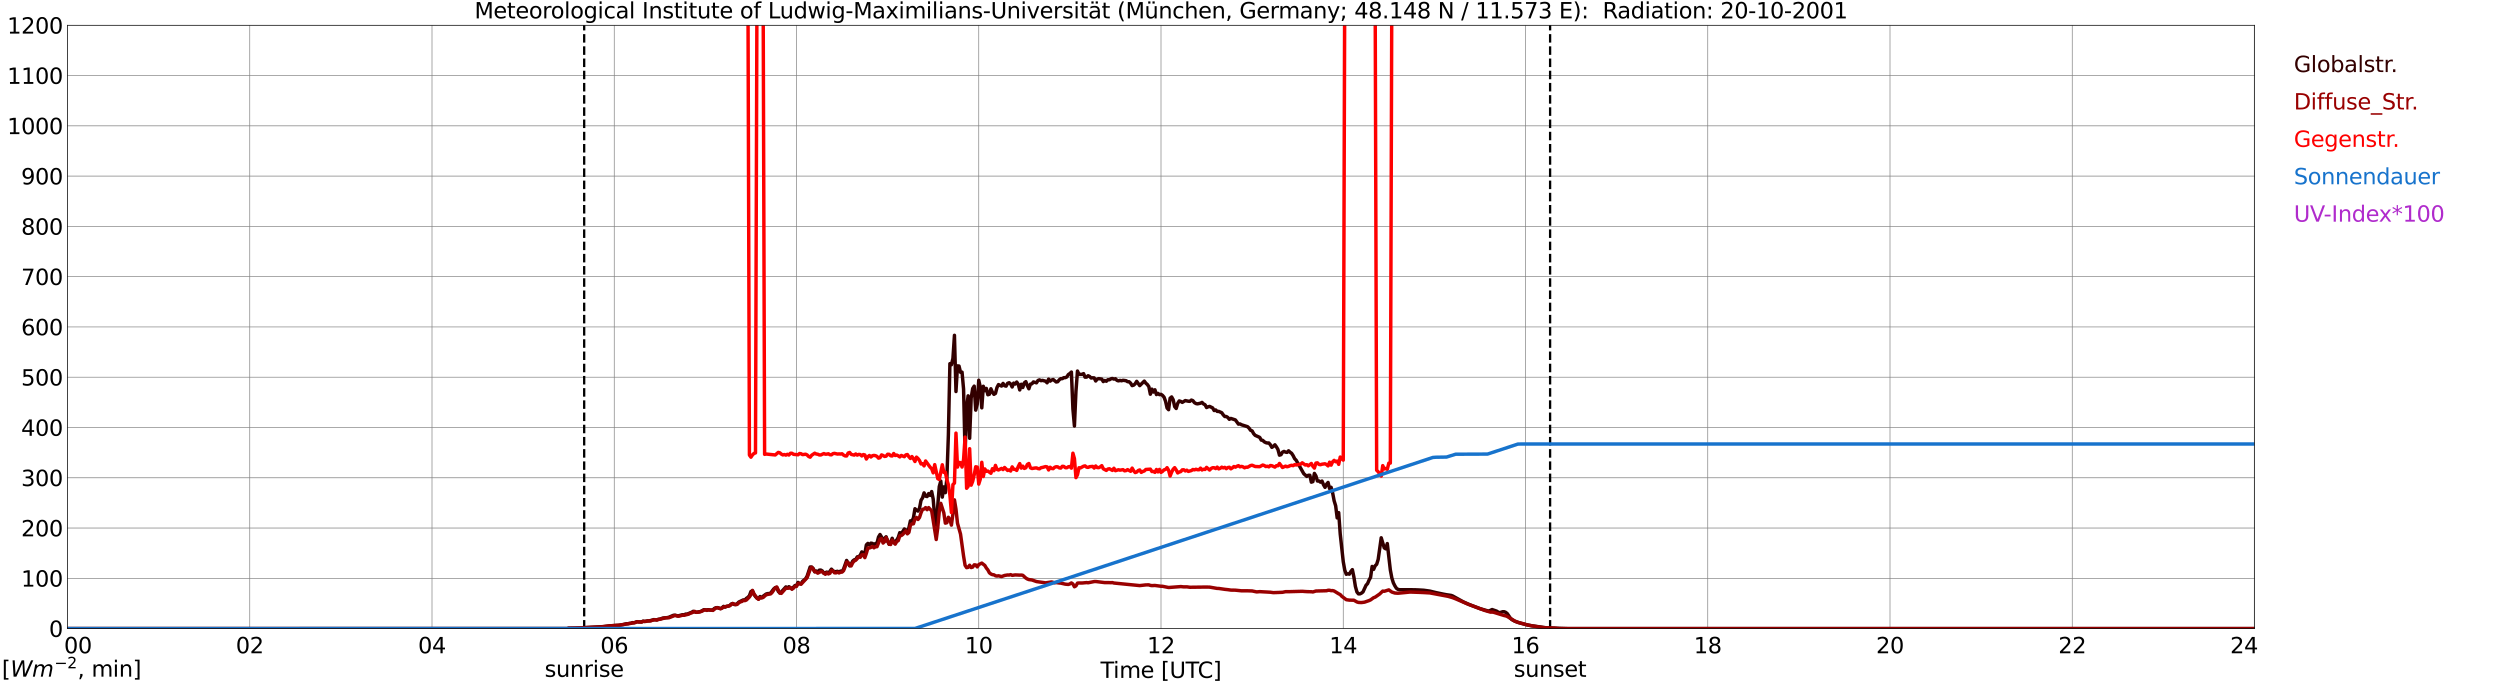 <?xml version="1.0" encoding="utf-8" standalone="no"?>
<!DOCTYPE svg PUBLIC "-//W3C//DTD SVG 1.1//EN"
  "http://www.w3.org/Graphics/SVG/1.1/DTD/svg11.dtd">
<svg xmlns:xlink="http://www.w3.org/1999/xlink" width="1085.4pt" height="296.64pt" viewBox="0 0 1085.4 296.64" xmlns="http://www.w3.org/2000/svg" version="1.1">
 <defs>
  <style type="text/css">*{stroke-linejoin: round; stroke-linecap: butt}</style>
 </defs>
 <g id="figure_1">
  <g id="patch_1">
   <path d="M 0 296.64 
L 1085.4 296.64 
L 1085.4 0 
L 0 0 
z
" style="fill: #ffffff"/>
  </g>
  <g id="axes_1">
   <g id="patch_2">
    <path d="M 29.306 272.909 
L 978.814 272.909 
L 978.814 10.976 
L 29.306 10.976 
z
" style="fill: #ffffff"/>
   </g>
   <g id="patch_3">
    <path d="M 978.814 272.909 
L 978.814 272.909 
L 978.814 10.976 
L 978.814 10.976 
z
" clip-path="url(#p4ced91eead)" style="fill: #d3d3d3; opacity: 0.25; stroke: #d3d3d3; stroke-linejoin: miter"/>
   </g>
   <g id="matplotlib.axis_1">
    <g id="xtick_1">
     <g id="line2d_1">
      <path d="M 29.306 272.909 
L 29.306 10.976 
" clip-path="url(#p4ced91eead)" style="fill: none; stroke: #808080; stroke-width: 0.3; stroke-linecap: square"/>
     </g>
     <g id="line2d_2"/>
     <g id="text_1">
      <!--    00 -->
      <g transform="translate(18.733 283.627) scale(0.095 -0.095)">
       <defs>
        <path id="DejaVuSans-20" transform="scale(0.016)"/>
        <path id="DejaVuSans-30" d="M 2034 4250 
Q 1547 4250 1301 3770 
Q 1056 3291 1056 2328 
Q 1056 1369 1301 889 
Q 1547 409 2034 409 
Q 2525 409 2770 889 
Q 3016 1369 3016 2328 
Q 3016 3291 2770 3770 
Q 2525 4250 2034 4250 
z
M 2034 4750 
Q 2819 4750 3233 4129 
Q 3647 3509 3647 2328 
Q 3647 1150 3233 529 
Q 2819 -91 2034 -91 
Q 1250 -91 836 529 
Q 422 1150 422 2328 
Q 422 3509 836 4129 
Q 1250 4750 2034 4750 
z
" transform="scale(0.016)"/>
       </defs>
       <use xlink:href="#DejaVuSans-20"/>
       <use xlink:href="#DejaVuSans-20" transform="translate(31.787 0)"/>
       <use xlink:href="#DejaVuSans-20" transform="translate(63.574 0)"/>
       <use xlink:href="#DejaVuSans-30" transform="translate(95.361 0)"/>
       <use xlink:href="#DejaVuSans-30" transform="translate(158.984 0)"/>
      </g>
     </g>
    </g>
    <g id="xtick_2">
     <g id="line2d_3">
      <path d="M 108.431 272.909 
L 108.431 10.976 
" clip-path="url(#p4ced91eead)" style="fill: none; stroke: #808080; stroke-width: 0.3; stroke-linecap: square"/>
     </g>
     <g id="line2d_4"/>
     <g id="text_2">
      <!-- 02 -->
      <g transform="translate(102.387 283.627) scale(0.095 -0.095)">
       <defs>
        <path id="DejaVuSans-32" d="M 1228 531 
L 3431 531 
L 3431 0 
L 469 0 
L 469 531 
Q 828 903 1448 1529 
Q 2069 2156 2228 2338 
Q 2531 2678 2651 2914 
Q 2772 3150 2772 3378 
Q 2772 3750 2511 3984 
Q 2250 4219 1831 4219 
Q 1534 4219 1204 4116 
Q 875 4013 500 3803 
L 500 4441 
Q 881 4594 1212 4672 
Q 1544 4750 1819 4750 
Q 2544 4750 2975 4387 
Q 3406 4025 3406 3419 
Q 3406 3131 3298 2873 
Q 3191 2616 2906 2266 
Q 2828 2175 2409 1742 
Q 1991 1309 1228 531 
z
" transform="scale(0.016)"/>
       </defs>
       <use xlink:href="#DejaVuSans-30"/>
       <use xlink:href="#DejaVuSans-32" transform="translate(63.623 0)"/>
      </g>
     </g>
    </g>
    <g id="xtick_3">
     <g id="line2d_5">
      <path d="M 187.557 272.909 
L 187.557 10.976 
" clip-path="url(#p4ced91eead)" style="fill: none; stroke: #808080; stroke-width: 0.3; stroke-linecap: square"/>
     </g>
     <g id="line2d_6"/>
     <g id="text_3">
      <!-- 04 -->
      <g transform="translate(181.513 283.627) scale(0.095 -0.095)">
       <defs>
        <path id="DejaVuSans-34" d="M 2419 4116 
L 825 1625 
L 2419 1625 
L 2419 4116 
z
M 2253 4666 
L 3047 4666 
L 3047 1625 
L 3713 1625 
L 3713 1100 
L 3047 1100 
L 3047 0 
L 2419 0 
L 2419 1100 
L 313 1100 
L 313 1709 
L 2253 4666 
z
" transform="scale(0.016)"/>
       </defs>
       <use xlink:href="#DejaVuSans-30"/>
       <use xlink:href="#DejaVuSans-34" transform="translate(63.623 0)"/>
      </g>
     </g>
    </g>
    <g id="xtick_4">
     <g id="line2d_7">
      <path d="M 266.683 272.909 
L 266.683 10.976 
" clip-path="url(#p4ced91eead)" style="fill: none; stroke: #808080; stroke-width: 0.3; stroke-linecap: square"/>
     </g>
     <g id="line2d_8"/>
     <g id="text_4">
      <!-- 06 -->
      <g transform="translate(260.638 283.627) scale(0.095 -0.095)">
       <defs>
        <path id="DejaVuSans-36" d="M 2113 2584 
Q 1688 2584 1439 2293 
Q 1191 2003 1191 1497 
Q 1191 994 1439 701 
Q 1688 409 2113 409 
Q 2538 409 2786 701 
Q 3034 994 3034 1497 
Q 3034 2003 2786 2293 
Q 2538 2584 2113 2584 
z
M 3366 4563 
L 3366 3988 
Q 3128 4100 2886 4159 
Q 2644 4219 2406 4219 
Q 1781 4219 1451 3797 
Q 1122 3375 1075 2522 
Q 1259 2794 1537 2939 
Q 1816 3084 2150 3084 
Q 2853 3084 3261 2657 
Q 3669 2231 3669 1497 
Q 3669 778 3244 343 
Q 2819 -91 2113 -91 
Q 1303 -91 875 529 
Q 447 1150 447 2328 
Q 447 3434 972 4092 
Q 1497 4750 2381 4750 
Q 2619 4750 2861 4703 
Q 3103 4656 3366 4563 
z
" transform="scale(0.016)"/>
       </defs>
       <use xlink:href="#DejaVuSans-30"/>
       <use xlink:href="#DejaVuSans-36" transform="translate(63.623 0)"/>
      </g>
     </g>
    </g>
    <g id="xtick_5">
     <g id="line2d_9">
      <path d="M 345.808 272.909 
L 345.808 10.976 
" clip-path="url(#p4ced91eead)" style="fill: none; stroke: #808080; stroke-width: 0.3; stroke-linecap: square"/>
     </g>
     <g id="line2d_10"/>
     <g id="text_5">
      <!-- 08 -->
      <g transform="translate(339.764 283.627) scale(0.095 -0.095)">
       <defs>
        <path id="DejaVuSans-38" d="M 2034 2216 
Q 1584 2216 1326 1975 
Q 1069 1734 1069 1313 
Q 1069 891 1326 650 
Q 1584 409 2034 409 
Q 2484 409 2743 651 
Q 3003 894 3003 1313 
Q 3003 1734 2745 1975 
Q 2488 2216 2034 2216 
z
M 1403 2484 
Q 997 2584 770 2862 
Q 544 3141 544 3541 
Q 544 4100 942 4425 
Q 1341 4750 2034 4750 
Q 2731 4750 3128 4425 
Q 3525 4100 3525 3541 
Q 3525 3141 3298 2862 
Q 3072 2584 2669 2484 
Q 3125 2378 3379 2068 
Q 3634 1759 3634 1313 
Q 3634 634 3220 271 
Q 2806 -91 2034 -91 
Q 1263 -91 848 271 
Q 434 634 434 1313 
Q 434 1759 690 2068 
Q 947 2378 1403 2484 
z
M 1172 3481 
Q 1172 3119 1398 2916 
Q 1625 2713 2034 2713 
Q 2441 2713 2670 2916 
Q 2900 3119 2900 3481 
Q 2900 3844 2670 4047 
Q 2441 4250 2034 4250 
Q 1625 4250 1398 4047 
Q 1172 3844 1172 3481 
z
" transform="scale(0.016)"/>
       </defs>
       <use xlink:href="#DejaVuSans-30"/>
       <use xlink:href="#DejaVuSans-38" transform="translate(63.623 0)"/>
      </g>
     </g>
    </g>
    <g id="xtick_6">
     <g id="line2d_11">
      <path d="M 424.934 272.909 
L 424.934 10.976 
" clip-path="url(#p4ced91eead)" style="fill: none; stroke: #808080; stroke-width: 0.3; stroke-linecap: square"/>
     </g>
     <g id="line2d_12"/>
     <g id="text_6">
      <!-- 10 -->
      <g transform="translate(418.89 283.627) scale(0.095 -0.095)">
       <defs>
        <path id="DejaVuSans-31" d="M 794 531 
L 1825 531 
L 1825 4091 
L 703 3866 
L 703 4441 
L 1819 4666 
L 2450 4666 
L 2450 531 
L 3481 531 
L 3481 0 
L 794 0 
L 794 531 
z
" transform="scale(0.016)"/>
       </defs>
       <use xlink:href="#DejaVuSans-31"/>
       <use xlink:href="#DejaVuSans-30" transform="translate(63.623 0)"/>
      </g>
     </g>
    </g>
    <g id="xtick_7">
     <g id="line2d_13">
      <path d="M 504.06 272.909 
L 504.06 10.976 
" clip-path="url(#p4ced91eead)" style="fill: none; stroke: #808080; stroke-width: 0.3; stroke-linecap: square"/>
     </g>
     <g id="line2d_14"/>
     <g id="text_7">
      <!-- 12 -->
      <g transform="translate(498.015 283.627) scale(0.095 -0.095)">
       <use xlink:href="#DejaVuSans-31"/>
       <use xlink:href="#DejaVuSans-32" transform="translate(63.623 0)"/>
      </g>
     </g>
    </g>
    <g id="xtick_8">
     <g id="line2d_15">
      <path d="M 583.185 272.909 
L 583.185 10.976 
" clip-path="url(#p4ced91eead)" style="fill: none; stroke: #808080; stroke-width: 0.3; stroke-linecap: square"/>
     </g>
     <g id="line2d_16"/>
     <g id="text_8">
      <!-- 14 -->
      <g transform="translate(577.141 283.627) scale(0.095 -0.095)">
       <use xlink:href="#DejaVuSans-31"/>
       <use xlink:href="#DejaVuSans-34" transform="translate(63.623 0)"/>
      </g>
     </g>
    </g>
    <g id="xtick_9">
     <g id="line2d_17">
      <path d="M 662.311 272.909 
L 662.311 10.976 
" clip-path="url(#p4ced91eead)" style="fill: none; stroke: #808080; stroke-width: 0.3; stroke-linecap: square"/>
     </g>
     <g id="line2d_18"/>
     <g id="text_9">
      <!-- 16 -->
      <g transform="translate(656.267 283.627) scale(0.095 -0.095)">
       <use xlink:href="#DejaVuSans-31"/>
       <use xlink:href="#DejaVuSans-36" transform="translate(63.623 0)"/>
      </g>
     </g>
    </g>
    <g id="xtick_10">
     <g id="line2d_19">
      <path d="M 741.437 272.909 
L 741.437 10.976 
" clip-path="url(#p4ced91eead)" style="fill: none; stroke: #808080; stroke-width: 0.3; stroke-linecap: square"/>
     </g>
     <g id="line2d_20"/>
     <g id="text_10">
      <!-- 18 -->
      <g transform="translate(735.392 283.627) scale(0.095 -0.095)">
       <use xlink:href="#DejaVuSans-31"/>
       <use xlink:href="#DejaVuSans-38" transform="translate(63.623 0)"/>
      </g>
     </g>
    </g>
    <g id="xtick_11">
     <g id="line2d_21">
      <path d="M 820.562 272.909 
L 820.562 10.976 
" clip-path="url(#p4ced91eead)" style="fill: none; stroke: #808080; stroke-width: 0.3; stroke-linecap: square"/>
     </g>
     <g id="line2d_22"/>
     <g id="text_11">
      <!-- 20 -->
      <g transform="translate(814.518 283.627) scale(0.095 -0.095)">
       <use xlink:href="#DejaVuSans-32"/>
       <use xlink:href="#DejaVuSans-30" transform="translate(63.623 0)"/>
      </g>
     </g>
    </g>
    <g id="xtick_12">
     <g id="line2d_23">
      <path d="M 899.688 272.909 
L 899.688 10.976 
" clip-path="url(#p4ced91eead)" style="fill: none; stroke: #808080; stroke-width: 0.3; stroke-linecap: square"/>
     </g>
     <g id="line2d_24"/>
     <g id="text_12">
      <!-- 22 -->
      <g transform="translate(893.644 283.627) scale(0.095 -0.095)">
       <use xlink:href="#DejaVuSans-32"/>
       <use xlink:href="#DejaVuSans-32" transform="translate(63.623 0)"/>
      </g>
     </g>
    </g>
    <g id="xtick_13">
     <g id="line2d_25">
      <path d="M 978.814 272.909 
L 978.814 10.976 
" clip-path="url(#p4ced91eead)" style="fill: none; stroke: #808080; stroke-width: 0.3; stroke-linecap: square"/>
     </g>
     <g id="line2d_26"/>
     <g id="text_13">
      <!-- 24    -->
      <g transform="translate(968.241 283.627) scale(0.095 -0.095)">
       <use xlink:href="#DejaVuSans-32"/>
       <use xlink:href="#DejaVuSans-34" transform="translate(63.623 0)"/>
       <use xlink:href="#DejaVuSans-20" transform="translate(127.246 0)"/>
       <use xlink:href="#DejaVuSans-20" transform="translate(159.033 0)"/>
       <use xlink:href="#DejaVuSans-20" transform="translate(190.82 0)"/>
      </g>
     </g>
    </g>
    <g id="text_14">
     <!-- Time [UTC] -->
     <g transform="translate(477.806 294.322) scale(0.095 -0.095)">
      <defs>
       <path id="DejaVuSans-54" d="M -19 4666 
L 3928 4666 
L 3928 4134 
L 2272 4134 
L 2272 0 
L 1638 0 
L 1638 4134 
L -19 4134 
L -19 4666 
z
" transform="scale(0.016)"/>
       <path id="DejaVuSans-69" d="M 603 3500 
L 1178 3500 
L 1178 0 
L 603 0 
L 603 3500 
z
M 603 4863 
L 1178 4863 
L 1178 4134 
L 603 4134 
L 603 4863 
z
" transform="scale(0.016)"/>
       <path id="DejaVuSans-6d" d="M 3328 2828 
Q 3544 3216 3844 3400 
Q 4144 3584 4550 3584 
Q 5097 3584 5394 3201 
Q 5691 2819 5691 2113 
L 5691 0 
L 5113 0 
L 5113 2094 
Q 5113 2597 4934 2840 
Q 4756 3084 4391 3084 
Q 3944 3084 3684 2787 
Q 3425 2491 3425 1978 
L 3425 0 
L 2847 0 
L 2847 2094 
Q 2847 2600 2669 2842 
Q 2491 3084 2119 3084 
Q 1678 3084 1418 2786 
Q 1159 2488 1159 1978 
L 1159 0 
L 581 0 
L 581 3500 
L 1159 3500 
L 1159 2956 
Q 1356 3278 1631 3431 
Q 1906 3584 2284 3584 
Q 2666 3584 2933 3390 
Q 3200 3197 3328 2828 
z
" transform="scale(0.016)"/>
       <path id="DejaVuSans-65" d="M 3597 1894 
L 3597 1613 
L 953 1613 
Q 991 1019 1311 708 
Q 1631 397 2203 397 
Q 2534 397 2845 478 
Q 3156 559 3463 722 
L 3463 178 
Q 3153 47 2828 -22 
Q 2503 -91 2169 -91 
Q 1331 -91 842 396 
Q 353 884 353 1716 
Q 353 2575 817 3079 
Q 1281 3584 2069 3584 
Q 2775 3584 3186 3129 
Q 3597 2675 3597 1894 
z
M 3022 2063 
Q 3016 2534 2758 2815 
Q 2500 3097 2075 3097 
Q 1594 3097 1305 2825 
Q 1016 2553 972 2059 
L 3022 2063 
z
" transform="scale(0.016)"/>
       <path id="DejaVuSans-5b" d="M 550 4863 
L 1875 4863 
L 1875 4416 
L 1125 4416 
L 1125 -397 
L 1875 -397 
L 1875 -844 
L 550 -844 
L 550 4863 
z
" transform="scale(0.016)"/>
       <path id="DejaVuSans-55" d="M 556 4666 
L 1191 4666 
L 1191 1831 
Q 1191 1081 1462 751 
Q 1734 422 2344 422 
Q 2950 422 3222 751 
Q 3494 1081 3494 1831 
L 3494 4666 
L 4128 4666 
L 4128 1753 
Q 4128 841 3676 375 
Q 3225 -91 2344 -91 
Q 1459 -91 1007 375 
Q 556 841 556 1753 
L 556 4666 
z
" transform="scale(0.016)"/>
       <path id="DejaVuSans-43" d="M 4122 4306 
L 4122 3641 
Q 3803 3938 3442 4084 
Q 3081 4231 2675 4231 
Q 1875 4231 1450 3742 
Q 1025 3253 1025 2328 
Q 1025 1406 1450 917 
Q 1875 428 2675 428 
Q 3081 428 3442 575 
Q 3803 722 4122 1019 
L 4122 359 
Q 3791 134 3420 21 
Q 3050 -91 2638 -91 
Q 1578 -91 968 557 
Q 359 1206 359 2328 
Q 359 3453 968 4101 
Q 1578 4750 2638 4750 
Q 3056 4750 3426 4639 
Q 3797 4528 4122 4306 
z
" transform="scale(0.016)"/>
       <path id="DejaVuSans-5d" d="M 1947 4863 
L 1947 -844 
L 622 -844 
L 622 -397 
L 1369 -397 
L 1369 4416 
L 622 4416 
L 622 4863 
L 1947 4863 
z
" transform="scale(0.016)"/>
      </defs>
      <use xlink:href="#DejaVuSans-54"/>
      <use xlink:href="#DejaVuSans-69" transform="translate(57.959 0)"/>
      <use xlink:href="#DejaVuSans-6d" transform="translate(85.742 0)"/>
      <use xlink:href="#DejaVuSans-65" transform="translate(183.154 0)"/>
      <use xlink:href="#DejaVuSans-20" transform="translate(244.678 0)"/>
      <use xlink:href="#DejaVuSans-5b" transform="translate(276.465 0)"/>
      <use xlink:href="#DejaVuSans-55" transform="translate(315.479 0)"/>
      <use xlink:href="#DejaVuSans-54" transform="translate(388.672 0)"/>
      <use xlink:href="#DejaVuSans-43" transform="translate(443.881 0)"/>
      <use xlink:href="#DejaVuSans-5d" transform="translate(513.705 0)"/>
     </g>
    </g>
   </g>
   <g id="matplotlib.axis_2">
    <g id="ytick_1">
     <g id="line2d_27">
      <path d="M 29.306 272.909 
L 978.814 272.909 
" clip-path="url(#p4ced91eead)" style="fill: none; stroke: #808080; stroke-width: 0.3; stroke-linecap: square"/>
     </g>
     <g id="line2d_28"/>
     <g id="text_15">
      <!-- 0 -->
      <g transform="translate(21.261 276.518) scale(0.095 -0.095)">
       <use xlink:href="#DejaVuSans-30"/>
      </g>
     </g>
    </g>
    <g id="ytick_2">
     <g id="line2d_29">
      <path d="M 29.306 251.081 
L 978.814 251.081 
" clip-path="url(#p4ced91eead)" style="fill: none; stroke: #808080; stroke-width: 0.3; stroke-linecap: square"/>
     </g>
     <g id="line2d_30"/>
     <g id="text_16">
      <!-- 100 -->
      <g transform="translate(9.173 254.69) scale(0.095 -0.095)">
       <use xlink:href="#DejaVuSans-31"/>
       <use xlink:href="#DejaVuSans-30" transform="translate(63.623 0)"/>
       <use xlink:href="#DejaVuSans-30" transform="translate(127.246 0)"/>
      </g>
     </g>
    </g>
    <g id="ytick_3">
     <g id="line2d_31">
      <path d="M 29.306 229.253 
L 978.814 229.253 
" clip-path="url(#p4ced91eead)" style="fill: none; stroke: #808080; stroke-width: 0.3; stroke-linecap: square"/>
     </g>
     <g id="line2d_32"/>
     <g id="text_17">
      <!-- 200 -->
      <g transform="translate(9.173 232.863) scale(0.095 -0.095)">
       <use xlink:href="#DejaVuSans-32"/>
       <use xlink:href="#DejaVuSans-30" transform="translate(63.623 0)"/>
       <use xlink:href="#DejaVuSans-30" transform="translate(127.246 0)"/>
      </g>
     </g>
    </g>
    <g id="ytick_4">
     <g id="line2d_33">
      <path d="M 29.306 207.426 
L 978.814 207.426 
" clip-path="url(#p4ced91eead)" style="fill: none; stroke: #808080; stroke-width: 0.3; stroke-linecap: square"/>
     </g>
     <g id="line2d_34"/>
     <g id="text_18">
      <!-- 300 -->
      <g transform="translate(9.173 211.035) scale(0.095 -0.095)">
       <defs>
        <path id="DejaVuSans-33" d="M 2597 2516 
Q 3050 2419 3304 2112 
Q 3559 1806 3559 1356 
Q 3559 666 3084 287 
Q 2609 -91 1734 -91 
Q 1441 -91 1130 -33 
Q 819 25 488 141 
L 488 750 
Q 750 597 1062 519 
Q 1375 441 1716 441 
Q 2309 441 2620 675 
Q 2931 909 2931 1356 
Q 2931 1769 2642 2001 
Q 2353 2234 1838 2234 
L 1294 2234 
L 1294 2753 
L 1863 2753 
Q 2328 2753 2575 2939 
Q 2822 3125 2822 3475 
Q 2822 3834 2567 4026 
Q 2313 4219 1838 4219 
Q 1578 4219 1281 4162 
Q 984 4106 628 3988 
L 628 4550 
Q 988 4650 1302 4700 
Q 1616 4750 1894 4750 
Q 2613 4750 3031 4423 
Q 3450 4097 3450 3541 
Q 3450 3153 3228 2886 
Q 3006 2619 2597 2516 
z
" transform="scale(0.016)"/>
       </defs>
       <use xlink:href="#DejaVuSans-33"/>
       <use xlink:href="#DejaVuSans-30" transform="translate(63.623 0)"/>
       <use xlink:href="#DejaVuSans-30" transform="translate(127.246 0)"/>
      </g>
     </g>
    </g>
    <g id="ytick_5">
     <g id="line2d_35">
      <path d="M 29.306 185.598 
L 978.814 185.598 
" clip-path="url(#p4ced91eead)" style="fill: none; stroke: #808080; stroke-width: 0.3; stroke-linecap: square"/>
     </g>
     <g id="line2d_36"/>
     <g id="text_19">
      <!-- 400 -->
      <g transform="translate(9.173 189.207) scale(0.095 -0.095)">
       <use xlink:href="#DejaVuSans-34"/>
       <use xlink:href="#DejaVuSans-30" transform="translate(63.623 0)"/>
       <use xlink:href="#DejaVuSans-30" transform="translate(127.246 0)"/>
      </g>
     </g>
    </g>
    <g id="ytick_6">
     <g id="line2d_37">
      <path d="M 29.306 163.77 
L 978.814 163.77 
" clip-path="url(#p4ced91eead)" style="fill: none; stroke: #808080; stroke-width: 0.3; stroke-linecap: square"/>
     </g>
     <g id="line2d_38"/>
     <g id="text_20">
      <!-- 500 -->
      <g transform="translate(9.173 167.379) scale(0.095 -0.095)">
       <defs>
        <path id="DejaVuSans-35" d="M 691 4666 
L 3169 4666 
L 3169 4134 
L 1269 4134 
L 1269 2991 
Q 1406 3038 1543 3061 
Q 1681 3084 1819 3084 
Q 2600 3084 3056 2656 
Q 3513 2228 3513 1497 
Q 3513 744 3044 326 
Q 2575 -91 1722 -91 
Q 1428 -91 1123 -41 
Q 819 9 494 109 
L 494 744 
Q 775 591 1075 516 
Q 1375 441 1709 441 
Q 2250 441 2565 725 
Q 2881 1009 2881 1497 
Q 2881 1984 2565 2268 
Q 2250 2553 1709 2553 
Q 1456 2553 1204 2497 
Q 953 2441 691 2322 
L 691 4666 
z
" transform="scale(0.016)"/>
       </defs>
       <use xlink:href="#DejaVuSans-35"/>
       <use xlink:href="#DejaVuSans-30" transform="translate(63.623 0)"/>
       <use xlink:href="#DejaVuSans-30" transform="translate(127.246 0)"/>
      </g>
     </g>
    </g>
    <g id="ytick_7">
     <g id="line2d_39">
      <path d="M 29.306 141.942 
L 978.814 141.942 
" clip-path="url(#p4ced91eead)" style="fill: none; stroke: #808080; stroke-width: 0.3; stroke-linecap: square"/>
     </g>
     <g id="line2d_40"/>
     <g id="text_21">
      <!-- 600 -->
      <g transform="translate(9.173 145.551) scale(0.095 -0.095)">
       <use xlink:href="#DejaVuSans-36"/>
       <use xlink:href="#DejaVuSans-30" transform="translate(63.623 0)"/>
       <use xlink:href="#DejaVuSans-30" transform="translate(127.246 0)"/>
      </g>
     </g>
    </g>
    <g id="ytick_8">
     <g id="line2d_41">
      <path d="M 29.306 120.114 
L 978.814 120.114 
" clip-path="url(#p4ced91eead)" style="fill: none; stroke: #808080; stroke-width: 0.3; stroke-linecap: square"/>
     </g>
     <g id="line2d_42"/>
     <g id="text_22">
      <!-- 700 -->
      <g transform="translate(9.173 123.724) scale(0.095 -0.095)">
       <defs>
        <path id="DejaVuSans-37" d="M 525 4666 
L 3525 4666 
L 3525 4397 
L 1831 0 
L 1172 0 
L 2766 4134 
L 525 4134 
L 525 4666 
z
" transform="scale(0.016)"/>
       </defs>
       <use xlink:href="#DejaVuSans-37"/>
       <use xlink:href="#DejaVuSans-30" transform="translate(63.623 0)"/>
       <use xlink:href="#DejaVuSans-30" transform="translate(127.246 0)"/>
      </g>
     </g>
    </g>
    <g id="ytick_9">
     <g id="line2d_43">
      <path d="M 29.306 98.287 
L 978.814 98.287 
" clip-path="url(#p4ced91eead)" style="fill: none; stroke: #808080; stroke-width: 0.3; stroke-linecap: square"/>
     </g>
     <g id="line2d_44"/>
     <g id="text_23">
      <!-- 800 -->
      <g transform="translate(9.173 101.896) scale(0.095 -0.095)">
       <use xlink:href="#DejaVuSans-38"/>
       <use xlink:href="#DejaVuSans-30" transform="translate(63.623 0)"/>
       <use xlink:href="#DejaVuSans-30" transform="translate(127.246 0)"/>
      </g>
     </g>
    </g>
    <g id="ytick_10">
     <g id="line2d_45">
      <path d="M 29.306 76.459 
L 978.814 76.459 
" clip-path="url(#p4ced91eead)" style="fill: none; stroke: #808080; stroke-width: 0.3; stroke-linecap: square"/>
     </g>
     <g id="line2d_46"/>
     <g id="text_24">
      <!-- 900 -->
      <g transform="translate(9.173 80.068) scale(0.095 -0.095)">
       <defs>
        <path id="DejaVuSans-39" d="M 703 97 
L 703 672 
Q 941 559 1184 500 
Q 1428 441 1663 441 
Q 2288 441 2617 861 
Q 2947 1281 2994 2138 
Q 2813 1869 2534 1725 
Q 2256 1581 1919 1581 
Q 1219 1581 811 2004 
Q 403 2428 403 3163 
Q 403 3881 828 4315 
Q 1253 4750 1959 4750 
Q 2769 4750 3195 4129 
Q 3622 3509 3622 2328 
Q 3622 1225 3098 567 
Q 2575 -91 1691 -91 
Q 1453 -91 1209 -44 
Q 966 3 703 97 
z
M 1959 2075 
Q 2384 2075 2632 2365 
Q 2881 2656 2881 3163 
Q 2881 3666 2632 3958 
Q 2384 4250 1959 4250 
Q 1534 4250 1286 3958 
Q 1038 3666 1038 3163 
Q 1038 2656 1286 2365 
Q 1534 2075 1959 2075 
z
" transform="scale(0.016)"/>
       </defs>
       <use xlink:href="#DejaVuSans-39"/>
       <use xlink:href="#DejaVuSans-30" transform="translate(63.623 0)"/>
       <use xlink:href="#DejaVuSans-30" transform="translate(127.246 0)"/>
      </g>
     </g>
    </g>
    <g id="ytick_11">
     <g id="line2d_47">
      <path d="M 29.306 54.631 
L 978.814 54.631 
" clip-path="url(#p4ced91eead)" style="fill: none; stroke: #808080; stroke-width: 0.3; stroke-linecap: square"/>
     </g>
     <g id="line2d_48"/>
     <g id="text_25">
      <!-- 1000 -->
      <g transform="translate(3.128 58.24) scale(0.095 -0.095)">
       <use xlink:href="#DejaVuSans-31"/>
       <use xlink:href="#DejaVuSans-30" transform="translate(63.623 0)"/>
       <use xlink:href="#DejaVuSans-30" transform="translate(127.246 0)"/>
       <use xlink:href="#DejaVuSans-30" transform="translate(190.869 0)"/>
      </g>
     </g>
    </g>
    <g id="ytick_12">
     <g id="line2d_49">
      <path d="M 29.306 32.803 
L 978.814 32.803 
" clip-path="url(#p4ced91eead)" style="fill: none; stroke: #808080; stroke-width: 0.3; stroke-linecap: square"/>
     </g>
     <g id="line2d_50"/>
     <g id="text_26">
      <!-- 1100 -->
      <g transform="translate(3.128 36.413) scale(0.095 -0.095)">
       <use xlink:href="#DejaVuSans-31"/>
       <use xlink:href="#DejaVuSans-31" transform="translate(63.623 0)"/>
       <use xlink:href="#DejaVuSans-30" transform="translate(127.246 0)"/>
       <use xlink:href="#DejaVuSans-30" transform="translate(190.869 0)"/>
      </g>
     </g>
    </g>
    <g id="ytick_13">
     <g id="line2d_51">
      <path d="M 29.306 10.976 
L 978.814 10.976 
" clip-path="url(#p4ced91eead)" style="fill: none; stroke: #808080; stroke-width: 0.3; stroke-linecap: square"/>
     </g>
     <g id="line2d_52"/>
     <g id="text_27">
      <!-- 1200 -->
      <g transform="translate(3.128 14.585) scale(0.095 -0.095)">
       <use xlink:href="#DejaVuSans-31"/>
       <use xlink:href="#DejaVuSans-32" transform="translate(63.623 0)"/>
       <use xlink:href="#DejaVuSans-30" transform="translate(127.246 0)"/>
       <use xlink:href="#DejaVuSans-30" transform="translate(190.869 0)"/>
      </g>
     </g>
    </g>
   </g>
   <g id="line2d_53">
    <path d="M 253.627 272.909 
L 253.627 10.976 
" clip-path="url(#p4ced91eead)" style="fill: none; stroke-dasharray: 3.7,1.6; stroke-dashoffset: 0; stroke: #000000"/>
   </g>
   <g id="line2d_54">
    <path d="M 672.993 272.909 
L 672.993 10.976 
" clip-path="url(#p4ced91eead)" style="fill: none; stroke-dasharray: 3.7,1.6; stroke-dashoffset: 0; stroke: #000000"/>
   </g>
   <g id="line2d_55">
    <path d="M 29.306 272.909 
L 246.242 272.909 
L 246.901 272.734 
L 250.858 272.684 
L 262.067 272.042 
L 264.705 271.706 
L 268.661 271.455 
L 270.639 271.141 
L 271.958 270.805 
L 272.617 270.818 
L 273.277 270.645 
L 273.936 270.626 
L 274.595 270.311 
L 275.255 270.392 
L 276.573 269.897 
L 277.233 270.032 
L 278.552 270.021 
L 279.211 269.665 
L 279.87 269.82 
L 281.189 269.545 
L 281.849 269.547 
L 283.167 269.248 
L 283.827 269.008 
L 285.145 269.146 
L 285.805 268.873 
L 286.464 268.82 
L 287.783 268.329 
L 289.761 268.135 
L 290.42 267.978 
L 292.399 267.129 
L 293.058 267.09 
L 294.377 267.404 
L 296.355 266.871 
L 297.014 266.948 
L 297.674 266.607 
L 298.333 266.622 
L 300.311 265.817 
L 300.971 265.409 
L 302.289 265.854 
L 304.267 265.476 
L 305.586 264.699 
L 306.905 264.826 
L 307.564 264.693 
L 308.224 264.85 
L 308.883 264.887 
L 309.543 264.728 
L 310.202 264.141 
L 310.861 263.852 
L 311.521 263.802 
L 312.839 264.234 
L 313.499 263.857 
L 314.158 263.265 
L 314.818 263.577 
L 315.477 263.243 
L 316.136 263.161 
L 316.796 262.938 
L 317.455 262.244 
L 318.114 262.03 
L 318.774 262.477 
L 319.433 262.445 
L 320.093 262.076 
L 320.752 261.397 
L 322.73 260.447 
L 323.39 260.524 
L 324.049 259.797 
L 324.708 259.356 
L 325.368 258.625 
L 326.027 256.822 
L 326.686 256.573 
L 327.346 258.051 
L 328.005 259.007 
L 328.665 259.712 
L 329.324 260.028 
L 329.983 258.996 
L 330.643 259.502 
L 331.302 258.882 
L 332.621 257.913 
L 333.28 257.717 
L 333.94 257.688 
L 334.599 257.466 
L 335.918 255.695 
L 336.577 255.137 
L 337.236 255.056 
L 337.896 256.745 
L 338.555 257.437 
L 339.215 256.999 
L 341.193 254.82 
L 341.852 255.209 
L 342.512 254.728 
L 343.83 255.658 
L 345.149 254.218 
L 345.808 254.279 
L 346.468 252.858 
L 347.127 253.458 
L 347.787 253.449 
L 348.446 252.393 
L 349.765 251.284 
L 350.424 250.134 
L 351.743 246.163 
L 352.402 246.203 
L 353.062 246.829 
L 353.721 248.261 
L 354.38 247.905 
L 355.04 248.359 
L 355.699 247.547 
L 356.359 247.495 
L 357.018 247.885 
L 357.677 248.863 
L 358.996 248.381 
L 359.655 248.968 
L 360.974 247.111 
L 361.634 247.779 
L 362.293 248.278 
L 363.612 248.034 
L 364.271 248.422 
L 364.93 247.951 
L 365.59 248.126 
L 366.249 247.052 
L 367.568 243.328 
L 368.887 245.676 
L 369.546 244.91 
L 370.206 243.588 
L 370.865 243.042 
L 371.524 242.926 
L 372.184 241.761 
L 372.843 241.66 
L 373.502 241.036 
L 374.162 239.621 
L 375.481 240.412 
L 376.14 236.563 
L 376.799 235.928 
L 377.459 236.59 
L 378.118 235.813 
L 378.777 235.926 
L 379.437 236.478 
L 380.096 235.981 
L 380.756 235.806 
L 381.415 233.15 
L 382.074 232.063 
L 382.734 233.165 
L 383.393 234.902 
L 384.053 233.719 
L 384.712 233.053 
L 385.371 235.022 
L 386.031 236.323 
L 386.69 235.472 
L 387.349 233.7 
L 388.009 235.629 
L 389.328 234.481 
L 389.987 233.333 
L 390.646 231.259 
L 391.306 231.543 
L 391.965 230.748 
L 392.624 229.67 
L 393.284 230.081 
L 393.943 231.015 
L 394.603 229.164 
L 395.262 226.125 
L 395.921 226.296 
L 396.581 224.816 
L 397.24 220.867 
L 397.899 221.494 
L 398.559 221.886 
L 399.218 220.636 
L 399.878 217.185 
L 400.537 216.154 
L 401.196 213.993 
L 401.856 215.408 
L 402.515 215.576 
L 403.175 214.29 
L 403.834 215.078 
L 404.493 213.417 
L 405.153 216.672 
L 405.812 224.761 
L 406.471 227.976 
L 407.79 211.261 
L 408.45 208.875 
L 409.109 215.818 
L 409.768 211.392 
L 410.428 213.893 
L 411.087 207.858 
L 411.746 188.844 
L 412.406 157.887 
L 413.065 158.37 
L 413.725 155.596 
L 414.384 145.581 
L 415.043 169.984 
L 415.703 158.843 
L 416.362 158.922 
L 417.022 161.637 
L 417.681 161.568 
L 418.34 168.908 
L 419 196.87 
L 419.659 177 
L 420.318 171.862 
L 420.978 190.282 
L 421.637 172.848 
L 422.297 168.688 
L 422.956 167.647 
L 423.615 178.058 
L 424.275 175.446 
L 424.934 165.086 
L 425.593 167.97 
L 426.253 177.067 
L 426.912 167.708 
L 427.572 169.62 
L 428.231 168.644 
L 428.89 171.388 
L 429.55 171.176 
L 430.209 168.784 
L 430.869 170.29 
L 431.528 171.205 
L 432.187 170.788 
L 432.847 168.251 
L 433.506 166.976 
L 434.825 167.612 
L 435.484 166.466 
L 436.144 167.47 
L 436.803 167.644 
L 437.462 166.429 
L 438.122 166.167 
L 438.781 166.701 
L 439.44 168.009 
L 440.1 166.333 
L 440.759 166.745 
L 441.419 165.868 
L 442.078 166.83 
L 442.737 169.297 
L 443.397 166.835 
L 444.056 168.227 
L 444.716 166.228 
L 445.375 165.708 
L 446.034 167.452 
L 446.694 168.784 
L 447.353 166.789 
L 448.012 166.636 
L 448.672 165.82 
L 449.991 166.206 
L 450.65 165.191 
L 451.309 164.929 
L 451.969 165.28 
L 452.628 165.143 
L 453.947 165.501 
L 454.606 166.193 
L 455.266 164.602 
L 455.925 165.47 
L 456.584 165.008 
L 457.244 164.763 
L 458.563 165.844 
L 459.222 165.721 
L 459.881 164.905 
L 460.541 164.39 
L 461.2 164.416 
L 461.859 163.958 
L 462.519 163.962 
L 463.178 163.663 
L 463.838 162.609 
L 464.497 162.177 
L 465.156 161.528 
L 465.816 177.594 
L 466.475 184.963 
L 467.134 169.917 
L 467.794 161.094 
L 468.453 162.519 
L 469.772 162.537 
L 470.431 162.214 
L 471.091 163.757 
L 471.75 163.724 
L 472.409 163.128 
L 473.069 163.458 
L 473.728 164.111 
L 474.388 164.023 
L 475.047 164.069 
L 475.706 165.407 
L 476.366 164.595 
L 477.025 164.388 
L 478.344 164.586 
L 479.003 165.665 
L 479.663 165.198 
L 480.322 165.518 
L 480.981 164.864 
L 481.641 164.888 
L 482.3 164.479 
L 482.96 164.309 
L 483.619 164.61 
L 484.278 164.442 
L 484.938 165.145 
L 485.597 165.37 
L 486.256 165.152 
L 486.916 165.32 
L 487.575 165.104 
L 488.894 165.285 
L 489.553 165.719 
L 490.213 165.739 
L 490.872 166.354 
L 491.532 167.415 
L 492.191 167.212 
L 492.85 166.614 
L 493.51 165.564 
L 494.828 167.42 
L 496.807 165.462 
L 497.466 166.363 
L 498.125 166.931 
L 498.785 167.871 
L 499.444 171.152 
L 500.103 168.954 
L 500.763 170.211 
L 501.422 169.233 
L 502.082 171.301 
L 502.741 170.796 
L 503.4 171.349 
L 504.06 171.207 
L 504.719 171.659 
L 505.379 172.429 
L 506.038 174.215 
L 506.697 177.15 
L 507.357 177.871 
L 508.016 172.905 
L 508.675 172.335 
L 509.335 173.527 
L 509.994 176.541 
L 510.654 177.343 
L 511.313 175.12 
L 511.972 174.071 
L 512.632 174.278 
L 513.291 174.701 
L 514.61 173.918 
L 515.929 174.197 
L 516.588 174.243 
L 517.247 173.699 
L 517.907 173.95 
L 518.566 174.797 
L 519.226 175.195 
L 519.885 175.343 
L 521.204 175.057 
L 521.863 174.714 
L 522.522 175.387 
L 523.182 175.712 
L 523.841 176.934 
L 524.501 176.622 
L 525.16 176.445 
L 526.479 177.085 
L 527.138 178.235 
L 527.797 177.973 
L 528.457 178.606 
L 529.116 178.602 
L 530.435 179.185 
L 531.094 180.13 
L 531.754 180.835 
L 532.413 180.835 
L 533.073 181.25 
L 533.732 182.053 
L 534.391 181.673 
L 536.369 182.319 
L 537.688 184.142 
L 538.348 184.039 
L 539.007 184.417 
L 541.644 185.253 
L 542.304 185.888 
L 542.963 186.84 
L 543.623 187.08 
L 544.282 188.276 
L 544.941 189.007 
L 546.919 189.893 
L 547.579 191.074 
L 548.238 191.194 
L 548.898 191.823 
L 549.557 192.174 
L 550.216 192.347 
L 550.876 192.332 
L 551.535 193.082 
L 552.195 194.228 
L 552.854 193.779 
L 553.513 193.115 
L 554.173 194.015 
L 554.832 195.152 
L 555.491 197.614 
L 556.151 197.402 
L 556.81 196.306 
L 557.47 195.986 
L 558.129 196.293 
L 558.788 196.405 
L 559.448 195.724 
L 560.107 196.344 
L 560.766 196.804 
L 561.426 197.823 
L 562.085 199.14 
L 562.745 199.829 
L 566.042 205.651 
L 567.36 206.838 
L 568.02 206.33 
L 568.679 206.334 
L 569.338 209.338 
L 569.998 209.106 
L 570.657 205.54 
L 571.317 206.62 
L 571.976 208.836 
L 572.635 208.814 
L 573.295 209.338 
L 573.954 208.855 
L 574.613 210.457 
L 575.273 211.59 
L 575.932 210.246 
L 576.592 209.466 
L 577.251 212.118 
L 577.91 211.562 
L 578.57 213.959 
L 579.229 217.42 
L 579.889 219.605 
L 580.548 224.846 
L 581.207 222.561 
L 581.867 231.829 
L 583.185 243.856 
L 583.845 247.527 
L 584.504 249.33 
L 585.164 249.093 
L 585.823 249.282 
L 586.482 248.126 
L 587.142 247.316 
L 587.801 250.492 
L 588.46 254.624 
L 589.12 257.012 
L 589.779 257.837 
L 590.439 257.832 
L 591.098 257.511 
L 591.757 256.977 
L 593.076 254.104 
L 593.736 253.393 
L 594.395 251.841 
L 595.054 250.647 
L 595.714 245.928 
L 596.373 247.187 
L 597.032 245.65 
L 597.692 244.993 
L 598.351 242.876 
L 599.67 233.488 
L 600.989 237.871 
L 601.648 238.283 
L 602.307 235.998 
L 603.626 247.449 
L 604.286 250.957 
L 604.945 253.052 
L 605.604 254.36 
L 606.264 255.405 
L 606.923 255.864 
L 607.582 256.032 
L 612.198 256.029 
L 614.836 256.082 
L 616.814 256.18 
L 618.133 256.259 
L 620.77 256.63 
L 623.408 257.274 
L 626.705 257.961 
L 628.023 258.21 
L 630.001 258.5 
L 630.661 258.729 
L 635.276 261.286 
L 637.914 262.475 
L 642.53 264.234 
L 645.827 265.193 
L 646.486 265.269 
L 647.805 264.64 
L 649.783 265.326 
L 650.442 265.765 
L 651.102 266.007 
L 652.42 265.577 
L 653.08 265.594 
L 653.739 265.874 
L 654.399 266.415 
L 655.717 268.353 
L 656.377 268.989 
L 657.695 269.707 
L 659.014 270.211 
L 662.311 271.136 
L 664.949 271.665 
L 671.542 272.601 
L 680.774 272.909 
L 978.154 272.909 
L 978.154 272.909 
" clip-path="url(#p4ced91eead)" style="fill: none; stroke: #330000; stroke-width: 1.5; stroke-linecap: square"/>
   </g>
   <g id="line2d_56">
    <path d="M 29.306 272.909 
L 246.242 272.909 
L 246.901 272.708 
L 248.22 272.723 
L 259.43 272.234 
L 260.089 272.265 
L 264.705 271.741 
L 267.342 271.54 
L 268.661 271.486 
L 275.914 270.268 
L 276.573 269.945 
L 278.552 270.078 
L 279.211 269.807 
L 280.53 269.768 
L 281.189 269.591 
L 282.508 269.589 
L 283.167 269.288 
L 284.486 269.043 
L 285.145 269.209 
L 285.805 268.978 
L 287.124 268.703 
L 288.442 268.36 
L 289.102 268.211 
L 290.42 268.207 
L 293.058 267.19 
L 294.377 267.535 
L 295.036 267.454 
L 296.355 267.098 
L 297.014 267.131 
L 298.992 266.642 
L 299.652 266.254 
L 300.311 266.072 
L 301.63 265.442 
L 302.289 265.85 
L 303.608 265.717 
L 304.927 265.287 
L 305.586 264.913 
L 306.246 264.743 
L 306.905 265.012 
L 307.564 264.789 
L 308.883 264.887 
L 309.543 265.012 
L 310.861 263.927 
L 311.521 263.857 
L 312.839 264.293 
L 313.499 264.018 
L 314.158 263.567 
L 316.796 262.984 
L 318.114 262.03 
L 319.433 262.517 
L 320.093 262.399 
L 320.752 261.711 
L 321.411 261.325 
L 322.071 261.148 
L 322.73 260.696 
L 323.39 260.773 
L 324.049 260.504 
L 325.368 259.179 
L 326.027 258.188 
L 326.686 256.326 
L 327.346 257.867 
L 328.665 259.666 
L 329.324 260.201 
L 329.983 259.5 
L 330.643 259.555 
L 331.302 259.417 
L 332.621 258.227 
L 333.94 257.944 
L 334.599 257.852 
L 335.258 257.167 
L 336.577 255.22 
L 337.236 254.849 
L 338.555 257.45 
L 339.215 257.618 
L 341.193 255.385 
L 342.512 255.357 
L 343.171 255.1 
L 343.83 255.802 
L 344.49 255.355 
L 345.149 254.554 
L 345.808 254.597 
L 346.468 253.358 
L 347.127 253.255 
L 347.787 253.655 
L 350.424 250.813 
L 351.743 247.191 
L 352.402 246.299 
L 353.062 247.154 
L 353.721 248.195 
L 354.38 248.3 
L 355.04 248.852 
L 356.359 248.158 
L 357.018 248.252 
L 357.677 248.866 
L 358.337 249.326 
L 358.996 248.663 
L 359.655 249.167 
L 360.315 248.896 
L 360.974 247.676 
L 361.634 247.824 
L 362.293 248.676 
L 362.952 248.732 
L 363.612 248.407 
L 364.271 248.752 
L 364.93 248.442 
L 365.59 248.383 
L 366.249 247.759 
L 366.909 246.089 
L 367.568 244.05 
L 368.227 244.245 
L 368.887 245.449 
L 369.546 245.698 
L 370.206 244.319 
L 370.865 243.557 
L 371.524 243.223 
L 372.843 241.802 
L 373.502 241.95 
L 374.162 240.922 
L 374.821 240.82 
L 375.481 242.097 
L 376.14 240.23 
L 376.799 237.904 
L 377.459 237.912 
L 378.118 237.659 
L 378.777 237.238 
L 379.437 237.834 
L 380.096 237.36 
L 380.756 237.36 
L 382.074 234.09 
L 382.734 233.817 
L 383.393 235.773 
L 384.053 235.173 
L 384.712 233.429 
L 385.371 234.638 
L 386.031 236.238 
L 386.69 236.4 
L 387.349 234.494 
L 388.668 236.247 
L 389.328 235.14 
L 389.987 234.712 
L 390.646 232.63 
L 391.306 232.51 
L 391.965 232.019 
L 393.284 230.471 
L 393.943 231.77 
L 394.603 231.178 
L 395.262 228.048 
L 395.921 227.426 
L 396.581 227.411 
L 397.24 225.361 
L 397.899 224.659 
L 398.559 225.534 
L 399.218 224.661 
L 399.878 222.622 
L 400.537 221.127 
L 401.196 221.024 
L 401.856 220.382 
L 402.515 221.284 
L 403.175 220.38 
L 404.493 221.803 
L 406.471 234.23 
L 407.131 229.153 
L 407.79 222.1 
L 408.45 218.538 
L 409.768 222.666 
L 410.428 227.129 
L 411.087 226.946 
L 411.746 224.582 
L 412.406 225.584 
L 413.065 227.985 
L 413.725 223.013 
L 414.384 217.025 
L 415.043 221.048 
L 415.703 227.173 
L 417.022 231.886 
L 418.34 241.416 
L 419 245.436 
L 419.659 246.451 
L 420.318 246.318 
L 420.978 245.408 
L 421.637 246.406 
L 422.297 246.213 
L 422.956 245.227 
L 423.615 245.284 
L 424.275 246.113 
L 424.934 245.111 
L 426.253 244.476 
L 427.572 245.502 
L 428.231 246.626 
L 428.89 247.438 
L 429.55 248.691 
L 430.209 249.199 
L 430.869 249.494 
L 431.528 249.566 
L 432.187 249.981 
L 432.847 250.094 
L 433.506 249.985 
L 434.825 250.328 
L 436.144 249.843 
L 437.462 249.625 
L 438.122 249.671 
L 438.781 249.483 
L 439.44 249.798 
L 440.759 249.605 
L 442.737 249.695 
L 443.397 249.673 
L 444.056 249.765 
L 445.375 250.97 
L 446.034 251.371 
L 446.694 251.625 
L 448.012 251.797 
L 449.991 252.491 
L 453.947 253.046 
L 456.584 252.655 
L 457.903 253.022 
L 458.563 252.932 
L 459.881 253.113 
L 460.541 253.17 
L 462.519 253.622 
L 463.838 253.742 
L 464.497 253.51 
L 465.156 253.089 
L 465.816 253.548 
L 466.475 254.748 
L 467.134 254.37 
L 467.794 253.177 
L 468.453 253.098 
L 469.772 253.122 
L 471.75 252.936 
L 472.409 253.019 
L 475.047 252.489 
L 475.706 252.463 
L 479.663 252.949 
L 480.981 252.932 
L 482.3 252.976 
L 482.96 252.939 
L 483.619 253.128 
L 494.828 254.242 
L 497.466 253.943 
L 498.785 253.93 
L 499.444 254.157 
L 500.103 254.246 
L 501.422 254.185 
L 504.06 254.532 
L 504.719 254.545 
L 507.357 255.073 
L 511.972 254.724 
L 512.632 254.665 
L 513.95 254.803 
L 515.269 254.779 
L 516.588 254.964 
L 523.182 254.877 
L 525.16 254.901 
L 528.457 255.473 
L 529.116 255.479 
L 531.754 255.864 
L 533.073 256.005 
L 534.391 256.197 
L 536.369 256.232 
L 539.007 256.505 
L 541.644 256.505 
L 543.623 256.564 
L 544.941 256.846 
L 545.601 256.983 
L 546.919 256.865 
L 551.535 257.121 
L 552.854 257.302 
L 556.81 257.151 
L 558.129 256.881 
L 559.448 256.887 
L 565.382 256.717 
L 566.701 256.82 
L 568.02 256.885 
L 569.338 256.903 
L 569.998 257.005 
L 571.317 256.597 
L 575.932 256.475 
L 576.592 256.274 
L 577.251 256.276 
L 577.91 256.442 
L 578.57 256.409 
L 579.229 256.588 
L 581.207 257.804 
L 581.867 258.14 
L 582.526 258.865 
L 584.504 260.362 
L 585.823 260.554 
L 587.801 260.591 
L 589.12 261.342 
L 589.779 261.547 
L 591.098 261.611 
L 592.417 261.434 
L 594.395 260.749 
L 595.054 260.445 
L 596.373 259.493 
L 597.032 259.258 
L 599.011 257.878 
L 600.329 256.619 
L 600.989 256.717 
L 602.967 256.104 
L 604.286 257.047 
L 605.604 257.472 
L 606.923 257.562 
L 609.561 257.308 
L 612.198 257.042 
L 616.154 257.182 
L 617.473 257.234 
L 620.77 257.422 
L 628.683 258.904 
L 630.661 259.478 
L 631.98 259.993 
L 637.255 262.268 
L 644.508 264.992 
L 647.145 265.775 
L 647.805 265.738 
L 648.464 265.832 
L 653.08 267.255 
L 653.739 267.389 
L 654.399 267.65 
L 657.695 269.67 
L 659.014 270.18 
L 660.333 270.571 
L 661.652 270.872 
L 662.97 271.304 
L 664.949 271.686 
L 666.927 272.007 
L 670.224 272.503 
L 673.521 272.64 
L 674.839 272.684 
L 676.817 272.909 
L 978.154 272.909 
L 978.154 272.909 
" clip-path="url(#p4ced91eead)" style="fill: none; stroke: #990000; stroke-width: 1.5; stroke-linecap: square"/>
   </g>
   <g id="line2d_57">
    <path d="M 324.738 -1 
L 325.368 197.577 
L 326.027 198.487 
L 326.686 197.516 
L 327.346 196.854 
L 328.005 196.636 
L 328.633 -1 
M 331.331 -1 
L 331.961 197.254 
L 332.621 197.121 
L 336.577 197.524 
L 337.896 196.418 
L 338.555 196.588 
L 339.215 197.151 
L 339.874 197.509 
L 340.533 197.326 
L 341.193 197.59 
L 341.852 197.232 
L 342.512 197.542 
L 343.171 196.8 
L 343.83 196.782 
L 344.49 197.245 
L 346.468 197.448 
L 347.127 196.896 
L 347.787 197.001 
L 348.446 197.391 
L 349.765 197.193 
L 350.424 197.52 
L 351.083 198.192 
L 351.743 198.485 
L 352.402 197.636 
L 353.721 196.763 
L 354.38 197.116 
L 355.04 197.199 
L 355.699 197.522 
L 356.359 197.527 
L 357.677 196.92 
L 358.337 197.188 
L 358.996 197.158 
L 359.655 197.007 
L 360.315 197.426 
L 360.974 197.466 
L 361.634 196.961 
L 362.293 196.83 
L 363.612 197.134 
L 364.271 197.064 
L 364.93 197.121 
L 365.59 197.011 
L 366.249 197.586 
L 366.909 197.935 
L 367.568 197.965 
L 368.227 196.697 
L 368.887 196.448 
L 369.546 197.28 
L 370.865 197.579 
L 371.524 197.097 
L 372.184 197.59 
L 372.843 197.269 
L 373.502 197.348 
L 374.162 197.948 
L 374.821 197.356 
L 375.481 197.531 
L 376.14 199.286 
L 376.799 198.269 
L 377.459 197.758 
L 378.118 198.404 
L 378.777 197.85 
L 379.437 197.719 
L 380.096 197.832 
L 380.756 198.155 
L 381.415 198.904 
L 382.074 198.701 
L 382.734 197.5 
L 383.393 197.76 
L 384.053 198.173 
L 384.712 198.057 
L 385.371 197.219 
L 386.031 197.252 
L 386.69 197.887 
L 387.349 197.961 
L 388.009 196.902 
L 388.668 197.756 
L 389.328 197.566 
L 389.987 197.9 
L 390.646 198.369 
L 391.306 197.734 
L 392.624 198.28 
L 393.284 197.49 
L 393.943 197.343 
L 394.603 198.321 
L 395.262 199.041 
L 395.921 198.223 
L 396.581 199.166 
L 397.24 200.366 
L 397.899 198.472 
L 398.559 199.076 
L 399.218 199.954 
L 399.878 201.429 
L 400.537 201.309 
L 401.196 202.272 
L 401.856 200.142 
L 403.834 202.848 
L 404.493 203.481 
L 405.153 205.284 
L 405.812 201.733 
L 407.131 207.805 
L 407.79 208.179 
L 409.109 201.79 
L 409.768 205.096 
L 410.428 205.003 
L 411.087 208.301 
L 411.746 210.427 
L 412.406 214.932 
L 413.065 222.524 
L 413.725 210.379 
L 414.384 209.739 
L 415.043 188.051 
L 415.703 202.776 
L 416.362 200.755 
L 417.022 200.86 
L 417.681 202.772 
L 418.34 199.502 
L 419 189.784 
L 419.659 211.992 
L 420.318 211.195 
L 420.978 194.813 
L 421.637 210.643 
L 422.297 209.001 
L 422.956 206.144 
L 423.615 202.652 
L 424.275 202.794 
L 424.934 210.182 
L 425.593 208.069 
L 426.253 200.716 
L 426.912 206.886 
L 427.572 203.588 
L 428.231 204.634 
L 428.89 204.509 
L 430.209 205.472 
L 430.869 203.49 
L 431.528 204.357 
L 432.187 202.062 
L 432.847 203.798 
L 433.506 204.047 
L 434.825 203.37 
L 435.484 203.87 
L 436.144 202.964 
L 437.462 204.256 
L 438.122 204.018 
L 438.781 204.498 
L 439.44 202.704 
L 440.1 203.73 
L 440.759 203.785 
L 441.419 204.236 
L 442.078 202.569 
L 442.737 201.268 
L 443.397 203.228 
L 444.056 202.385 
L 444.716 203.366 
L 445.375 203.093 
L 446.034 201.637 
L 446.694 201.24 
L 447.353 203.091 
L 448.012 203.405 
L 449.331 203.195 
L 449.991 203.141 
L 450.65 203.438 
L 451.309 203.542 
L 451.969 203.056 
L 452.628 202.94 
L 453.947 202.573 
L 454.606 202.704 
L 455.266 204.033 
L 455.925 202.864 
L 456.584 203.39 
L 457.244 203.47 
L 457.903 202.861 
L 458.563 202.637 
L 459.222 202.693 
L 459.881 203.136 
L 460.541 203.221 
L 461.2 202.462 
L 461.859 202.488 
L 462.519 203.056 
L 463.178 203.084 
L 463.838 202.654 
L 464.497 202.547 
L 465.156 203.248 
L 465.816 196.765 
L 466.475 199.118 
L 467.134 207.367 
L 467.794 206.111 
L 468.453 203.077 
L 469.113 203.147 
L 470.431 202.416 
L 471.091 202.27 
L 471.75 202.815 
L 472.409 202.933 
L 473.069 202.621 
L 474.388 202.488 
L 475.047 203.215 
L 475.706 202.316 
L 476.366 202.997 
L 477.025 203.047 
L 477.685 202.706 
L 478.344 202.169 
L 479.003 203.525 
L 480.322 204.234 
L 480.981 203.641 
L 481.641 203.51 
L 482.96 204.226 
L 483.619 203.302 
L 484.278 204.348 
L 485.597 203.946 
L 486.256 204.125 
L 487.575 203.909 
L 488.235 204.413 
L 488.894 204.306 
L 489.553 203.898 
L 490.872 204.614 
L 491.532 203.243 
L 492.191 204.385 
L 492.85 205.162 
L 493.51 204.946 
L 494.169 204.278 
L 494.828 204.031 
L 495.488 205.086 
L 496.147 204.701 
L 496.807 204.479 
L 497.466 203.826 
L 499.444 203.684 
L 500.103 204.715 
L 500.763 204.686 
L 501.422 205.086 
L 502.082 203.835 
L 502.741 204.876 
L 503.4 203.802 
L 504.06 205.088 
L 504.719 204.653 
L 505.379 203.988 
L 506.038 203.811 
L 506.697 203.053 
L 507.357 204.173 
L 508.016 206.675 
L 508.675 205.016 
L 509.335 203.732 
L 509.994 203.047 
L 510.654 204.023 
L 511.313 205.326 
L 511.972 204.928 
L 512.632 204.763 
L 513.291 203.994 
L 513.95 203.964 
L 514.61 204.459 
L 515.269 204.136 
L 515.929 204.666 
L 517.247 204.304 
L 517.907 203.833 
L 518.566 204.016 
L 519.226 203.732 
L 519.885 203.927 
L 520.544 203.955 
L 521.204 203.25 
L 521.863 204.049 
L 522.522 203.706 
L 523.182 203.824 
L 523.841 202.92 
L 525.16 204.073 
L 525.819 203.398 
L 526.479 203.071 
L 527.138 203.077 
L 527.797 203.429 
L 528.457 202.811 
L 529.116 203.577 
L 529.776 203.313 
L 530.435 202.826 
L 531.094 203.145 
L 531.754 202.914 
L 532.413 203.483 
L 533.073 202.988 
L 533.732 202.866 
L 534.391 203.54 
L 535.051 203.121 
L 535.71 202.549 
L 536.369 202.826 
L 537.029 202.436 
L 537.688 202.176 
L 538.348 202.689 
L 539.007 202.477 
L 539.666 202.685 
L 540.326 203.101 
L 540.985 202.826 
L 541.644 202.866 
L 542.963 202.121 
L 543.623 201.986 
L 544.941 202.54 
L 546.919 202.621 
L 548.238 201.903 
L 548.898 202.108 
L 549.557 202.556 
L 550.216 202.401 
L 550.876 202.691 
L 551.535 202.106 
L 552.195 202.207 
L 553.513 202.802 
L 554.173 202.176 
L 554.832 202.2 
L 555.491 201.216 
L 556.81 202.962 
L 558.129 202.377 
L 558.788 202.658 
L 559.448 202.482 
L 560.107 202.18 
L 560.766 202.01 
L 561.426 202.167 
L 562.085 201.739 
L 562.745 201.87 
L 564.723 201.508 
L 565.382 200.934 
L 566.701 201.886 
L 567.36 201.746 
L 568.02 202.246 
L 569.338 201.226 
L 569.998 202.449 
L 570.657 203.23 
L 571.317 201.054 
L 571.976 200.951 
L 572.635 201.626 
L 573.295 201.757 
L 573.954 201.541 
L 575.273 201.351 
L 575.932 201.696 
L 576.592 202.268 
L 577.251 200.661 
L 577.91 201.942 
L 578.57 200.51 
L 579.229 199.869 
L 579.889 200.465 
L 580.548 200.179 
L 581.207 201.598 
L 581.867 198.435 
L 583.185 199.764 
L 583.824 -1 
M 597.041 -1 
L 597.692 204.149 
L 598.351 204.811 
L 599.67 206.699 
L 600.329 202.161 
L 600.989 203.612 
L 601.648 203.385 
L 602.307 203.754 
L 602.967 201.078 
L 603.626 201.054 
L 604.259 -1 
L 604.259 -1 
" clip-path="url(#p4ced91eead)" style="fill: none; stroke: #ff0000; stroke-width: 1.5; stroke-linecap: square"/>
   </g>
   <g id="line2d_58">
    <path d="M 29.306 272.909 
L 397.24 272.861 
L 472.409 248.11 
L 622.089 198.609 
L 623.408 198.513 
L 628.023 198.437 
L 631.98 197.201 
L 645.827 197.14 
L 659.014 192.792 
L 661.652 192.759 
L 978.154 192.759 
L 978.154 192.759 
" clip-path="url(#p4ced91eead)" style="fill: none; stroke: #1773cc; stroke-width: 1.5; stroke-linecap: square"/>
   </g>
   <g id="line2d_59">
    <path d="M 0 0 
" clip-path="url(#p4ced91eead)" style="fill: none; stroke: #b02bcc; stroke-width: 1.5; stroke-linecap: square"/>
   </g>
   <g id="patch_4">
    <path d="M 29.306 272.909 
L 29.306 10.976 
" style="fill: none; stroke: #000000; stroke-width: 0.3; stroke-linejoin: miter; stroke-linecap: square"/>
   </g>
   <g id="patch_5">
    <path d="M 978.814 272.909 
L 978.814 10.976 
" style="fill: none; stroke: #000000; stroke-width: 0.3; stroke-linejoin: miter; stroke-linecap: square"/>
   </g>
   <g id="patch_6">
    <path d="M 29.306 272.909 
L 978.814 272.909 
" style="fill: none; stroke: #000000; stroke-width: 0.3; stroke-linejoin: miter; stroke-linecap: square"/>
   </g>
   <g id="patch_7">
    <path d="M 29.306 10.976 
L 978.814 10.976 
" style="fill: none; stroke: #000000; stroke-width: 0.3; stroke-linejoin: miter; stroke-linecap: square"/>
   </g>
   <g id="text_28">
    <!-- sunrise -->
    <g transform="translate(236.462 293.863) scale(0.095 -0.095)">
     <defs>
      <path id="DejaVuSans-73" d="M 2834 3397 
L 2834 2853 
Q 2591 2978 2328 3040 
Q 2066 3103 1784 3103 
Q 1356 3103 1142 2972 
Q 928 2841 928 2578 
Q 928 2378 1081 2264 
Q 1234 2150 1697 2047 
L 1894 2003 
Q 2506 1872 2764 1633 
Q 3022 1394 3022 966 
Q 3022 478 2636 193 
Q 2250 -91 1575 -91 
Q 1294 -91 989 -36 
Q 684 19 347 128 
L 347 722 
Q 666 556 975 473 
Q 1284 391 1588 391 
Q 1994 391 2212 530 
Q 2431 669 2431 922 
Q 2431 1156 2273 1281 
Q 2116 1406 1581 1522 
L 1381 1569 
Q 847 1681 609 1914 
Q 372 2147 372 2553 
Q 372 3047 722 3315 
Q 1072 3584 1716 3584 
Q 2034 3584 2315 3537 
Q 2597 3491 2834 3397 
z
" transform="scale(0.016)"/>
      <path id="DejaVuSans-75" d="M 544 1381 
L 544 3500 
L 1119 3500 
L 1119 1403 
Q 1119 906 1312 657 
Q 1506 409 1894 409 
Q 2359 409 2629 706 
Q 2900 1003 2900 1516 
L 2900 3500 
L 3475 3500 
L 3475 0 
L 2900 0 
L 2900 538 
Q 2691 219 2414 64 
Q 2138 -91 1772 -91 
Q 1169 -91 856 284 
Q 544 659 544 1381 
z
M 1991 3584 
L 1991 3584 
z
" transform="scale(0.016)"/>
      <path id="DejaVuSans-6e" d="M 3513 2113 
L 3513 0 
L 2938 0 
L 2938 2094 
Q 2938 2591 2744 2837 
Q 2550 3084 2163 3084 
Q 1697 3084 1428 2787 
Q 1159 2491 1159 1978 
L 1159 0 
L 581 0 
L 581 3500 
L 1159 3500 
L 1159 2956 
Q 1366 3272 1645 3428 
Q 1925 3584 2291 3584 
Q 2894 3584 3203 3211 
Q 3513 2838 3513 2113 
z
" transform="scale(0.016)"/>
      <path id="DejaVuSans-72" d="M 2631 2963 
Q 2534 3019 2420 3045 
Q 2306 3072 2169 3072 
Q 1681 3072 1420 2755 
Q 1159 2438 1159 1844 
L 1159 0 
L 581 0 
L 581 3500 
L 1159 3500 
L 1159 2956 
Q 1341 3275 1631 3429 
Q 1922 3584 2338 3584 
Q 2397 3584 2469 3576 
Q 2541 3569 2628 3553 
L 2631 2963 
z
" transform="scale(0.016)"/>
     </defs>
     <use xlink:href="#DejaVuSans-73"/>
     <use xlink:href="#DejaVuSans-75" transform="translate(52.1 0)"/>
     <use xlink:href="#DejaVuSans-6e" transform="translate(115.479 0)"/>
     <use xlink:href="#DejaVuSans-72" transform="translate(178.857 0)"/>
     <use xlink:href="#DejaVuSans-69" transform="translate(219.971 0)"/>
     <use xlink:href="#DejaVuSans-73" transform="translate(247.754 0)"/>
     <use xlink:href="#DejaVuSans-65" transform="translate(299.854 0)"/>
    </g>
   </g>
   <g id="text_29">
    <!-- sunset -->
    <g transform="translate(657.239 293.863) scale(0.095 -0.095)">
     <defs>
      <path id="DejaVuSans-74" d="M 1172 4494 
L 1172 3500 
L 2356 3500 
L 2356 3053 
L 1172 3053 
L 1172 1153 
Q 1172 725 1289 603 
Q 1406 481 1766 481 
L 2356 481 
L 2356 0 
L 1766 0 
Q 1100 0 847 248 
Q 594 497 594 1153 
L 594 3053 
L 172 3053 
L 172 3500 
L 594 3500 
L 594 4494 
L 1172 4494 
z
" transform="scale(0.016)"/>
     </defs>
     <use xlink:href="#DejaVuSans-73"/>
     <use xlink:href="#DejaVuSans-75" transform="translate(52.1 0)"/>
     <use xlink:href="#DejaVuSans-6e" transform="translate(115.479 0)"/>
     <use xlink:href="#DejaVuSans-73" transform="translate(178.857 0)"/>
     <use xlink:href="#DejaVuSans-65" transform="translate(230.957 0)"/>
     <use xlink:href="#DejaVuSans-74" transform="translate(292.48 0)"/>
    </g>
   </g>
   <g id="text_30">
    <!-- [$Wm^{-2}$, min] -->
    <g transform="translate(0.821 293.863) scale(0.095 -0.095)">
     <defs>
      <path id="DejaVuSans-Oblique-57" d="M 616 4666 
L 1228 4666 
L 1453 697 
L 3213 4666 
L 3916 4666 
L 4147 697 
L 5888 4666 
L 6528 4666 
L 4453 0 
L 3659 0 
L 3444 3891 
L 1697 0 
L 903 0 
L 616 4666 
z
" transform="scale(0.016)"/>
      <path id="DejaVuSans-Oblique-6d" d="M 5747 2113 
L 5338 0 
L 4763 0 
L 5166 2094 
Q 5191 2228 5203 2325 
Q 5216 2422 5216 2491 
Q 5216 2772 5059 2928 
Q 4903 3084 4622 3084 
Q 4203 3084 3875 2770 
Q 3547 2456 3450 1953 
L 3066 0 
L 2491 0 
L 2900 2094 
Q 2925 2209 2937 2307 
Q 2950 2406 2950 2484 
Q 2950 2769 2794 2926 
Q 2638 3084 2363 3084 
Q 1938 3084 1609 2770 
Q 1281 2456 1184 1953 
L 800 0 
L 225 0 
L 909 3500 
L 1484 3500 
L 1375 2956 
Q 1609 3263 1923 3423 
Q 2238 3584 2597 3584 
Q 2978 3584 3223 3384 
Q 3469 3184 3519 2828 
Q 3781 3197 4126 3390 
Q 4472 3584 4856 3584 
Q 5306 3584 5551 3325 
Q 5797 3066 5797 2591 
Q 5797 2488 5784 2364 
Q 5772 2241 5747 2113 
z
" transform="scale(0.016)"/>
      <path id="DejaVuSans-2212" d="M 678 2272 
L 4684 2272 
L 4684 1741 
L 678 1741 
L 678 2272 
z
" transform="scale(0.016)"/>
      <path id="DejaVuSans-2c" d="M 750 794 
L 1409 794 
L 1409 256 
L 897 -744 
L 494 -744 
L 750 256 
L 750 794 
z
" transform="scale(0.016)"/>
     </defs>
     <use xlink:href="#DejaVuSans-5b" transform="translate(0 0.766)"/>
     <use xlink:href="#DejaVuSans-Oblique-57" transform="translate(39.014 0.766)"/>
     <use xlink:href="#DejaVuSans-Oblique-6d" transform="translate(137.891 0.766)"/>
     <use xlink:href="#DejaVuSans-2212" transform="translate(239.953 39.047) scale(0.7)"/>
     <use xlink:href="#DejaVuSans-32" transform="translate(298.605 39.047) scale(0.7)"/>
     <use xlink:href="#DejaVuSans-2c" transform="translate(345.875 0.766)"/>
     <use xlink:href="#DejaVuSans-20" transform="translate(377.663 0.766)"/>
     <use xlink:href="#DejaVuSans-6d" transform="translate(409.45 0.766)"/>
     <use xlink:href="#DejaVuSans-69" transform="translate(506.862 0.766)"/>
     <use xlink:href="#DejaVuSans-6e" transform="translate(534.645 0.766)"/>
     <use xlink:href="#DejaVuSans-5d" transform="translate(598.024 0.766)"/>
    </g>
   </g>
   <g id="text_31">
    <!-- Globalstr. -->
    <g style="fill: #330000" transform="translate(995.905 31.291) scale(0.095 -0.095)">
     <defs>
      <path id="DejaVuSans-47" d="M 3809 666 
L 3809 1919 
L 2778 1919 
L 2778 2438 
L 4434 2438 
L 4434 434 
Q 4069 175 3628 42 
Q 3188 -91 2688 -91 
Q 1594 -91 976 548 
Q 359 1188 359 2328 
Q 359 3472 976 4111 
Q 1594 4750 2688 4750 
Q 3144 4750 3555 4637 
Q 3966 4525 4313 4306 
L 4313 3634 
Q 3963 3931 3569 4081 
Q 3175 4231 2741 4231 
Q 1884 4231 1454 3753 
Q 1025 3275 1025 2328 
Q 1025 1384 1454 906 
Q 1884 428 2741 428 
Q 3075 428 3337 486 
Q 3600 544 3809 666 
z
" transform="scale(0.016)"/>
      <path id="DejaVuSans-6c" d="M 603 4863 
L 1178 4863 
L 1178 0 
L 603 0 
L 603 4863 
z
" transform="scale(0.016)"/>
      <path id="DejaVuSans-6f" d="M 1959 3097 
Q 1497 3097 1228 2736 
Q 959 2375 959 1747 
Q 959 1119 1226 758 
Q 1494 397 1959 397 
Q 2419 397 2687 759 
Q 2956 1122 2956 1747 
Q 2956 2369 2687 2733 
Q 2419 3097 1959 3097 
z
M 1959 3584 
Q 2709 3584 3137 3096 
Q 3566 2609 3566 1747 
Q 3566 888 3137 398 
Q 2709 -91 1959 -91 
Q 1206 -91 779 398 
Q 353 888 353 1747 
Q 353 2609 779 3096 
Q 1206 3584 1959 3584 
z
" transform="scale(0.016)"/>
      <path id="DejaVuSans-62" d="M 3116 1747 
Q 3116 2381 2855 2742 
Q 2594 3103 2138 3103 
Q 1681 3103 1420 2742 
Q 1159 2381 1159 1747 
Q 1159 1113 1420 752 
Q 1681 391 2138 391 
Q 2594 391 2855 752 
Q 3116 1113 3116 1747 
z
M 1159 2969 
Q 1341 3281 1617 3432 
Q 1894 3584 2278 3584 
Q 2916 3584 3314 3078 
Q 3713 2572 3713 1747 
Q 3713 922 3314 415 
Q 2916 -91 2278 -91 
Q 1894 -91 1617 61 
Q 1341 213 1159 525 
L 1159 0 
L 581 0 
L 581 4863 
L 1159 4863 
L 1159 2969 
z
" transform="scale(0.016)"/>
      <path id="DejaVuSans-61" d="M 2194 1759 
Q 1497 1759 1228 1600 
Q 959 1441 959 1056 
Q 959 750 1161 570 
Q 1363 391 1709 391 
Q 2188 391 2477 730 
Q 2766 1069 2766 1631 
L 2766 1759 
L 2194 1759 
z
M 3341 1997 
L 3341 0 
L 2766 0 
L 2766 531 
Q 2569 213 2275 61 
Q 1981 -91 1556 -91 
Q 1019 -91 701 211 
Q 384 513 384 1019 
Q 384 1609 779 1909 
Q 1175 2209 1959 2209 
L 2766 2209 
L 2766 2266 
Q 2766 2663 2505 2880 
Q 2244 3097 1772 3097 
Q 1472 3097 1187 3025 
Q 903 2953 641 2809 
L 641 3341 
Q 956 3463 1253 3523 
Q 1550 3584 1831 3584 
Q 2591 3584 2966 3190 
Q 3341 2797 3341 1997 
z
" transform="scale(0.016)"/>
      <path id="DejaVuSans-2e" d="M 684 794 
L 1344 794 
L 1344 0 
L 684 0 
L 684 794 
z
" transform="scale(0.016)"/>
     </defs>
     <use xlink:href="#DejaVuSans-47"/>
     <use xlink:href="#DejaVuSans-6c" transform="translate(77.49 0)"/>
     <use xlink:href="#DejaVuSans-6f" transform="translate(105.273 0)"/>
     <use xlink:href="#DejaVuSans-62" transform="translate(166.455 0)"/>
     <use xlink:href="#DejaVuSans-61" transform="translate(229.932 0)"/>
     <use xlink:href="#DejaVuSans-6c" transform="translate(291.211 0)"/>
     <use xlink:href="#DejaVuSans-73" transform="translate(318.994 0)"/>
     <use xlink:href="#DejaVuSans-74" transform="translate(371.094 0)"/>
     <use xlink:href="#DejaVuSans-72" transform="translate(410.303 0)"/>
     <use xlink:href="#DejaVuSans-2e" transform="translate(442.291 0)"/>
    </g>
   </g>
   <g id="text_32">
    <!-- Diffuse_Str. -->
    <g style="fill: #990000" transform="translate(995.905 47.531) scale(0.095 -0.095)">
     <defs>
      <path id="DejaVuSans-44" d="M 1259 4147 
L 1259 519 
L 2022 519 
Q 2988 519 3436 956 
Q 3884 1394 3884 2338 
Q 3884 3275 3436 3711 
Q 2988 4147 2022 4147 
L 1259 4147 
z
M 628 4666 
L 1925 4666 
Q 3281 4666 3915 4102 
Q 4550 3538 4550 2338 
Q 4550 1131 3912 565 
Q 3275 0 1925 0 
L 628 0 
L 628 4666 
z
" transform="scale(0.016)"/>
      <path id="DejaVuSans-66" d="M 2375 4863 
L 2375 4384 
L 1825 4384 
Q 1516 4384 1395 4259 
Q 1275 4134 1275 3809 
L 1275 3500 
L 2222 3500 
L 2222 3053 
L 1275 3053 
L 1275 0 
L 697 0 
L 697 3053 
L 147 3053 
L 147 3500 
L 697 3500 
L 697 3744 
Q 697 4328 969 4595 
Q 1241 4863 1831 4863 
L 2375 4863 
z
" transform="scale(0.016)"/>
      <path id="DejaVuSans-5f" d="M 3263 -1063 
L 3263 -1509 
L -63 -1509 
L -63 -1063 
L 3263 -1063 
z
" transform="scale(0.016)"/>
      <path id="DejaVuSans-53" d="M 3425 4513 
L 3425 3897 
Q 3066 4069 2747 4153 
Q 2428 4238 2131 4238 
Q 1616 4238 1336 4038 
Q 1056 3838 1056 3469 
Q 1056 3159 1242 3001 
Q 1428 2844 1947 2747 
L 2328 2669 
Q 3034 2534 3370 2195 
Q 3706 1856 3706 1288 
Q 3706 609 3251 259 
Q 2797 -91 1919 -91 
Q 1588 -91 1214 -16 
Q 841 59 441 206 
L 441 856 
Q 825 641 1194 531 
Q 1563 422 1919 422 
Q 2459 422 2753 634 
Q 3047 847 3047 1241 
Q 3047 1584 2836 1778 
Q 2625 1972 2144 2069 
L 1759 2144 
Q 1053 2284 737 2584 
Q 422 2884 422 3419 
Q 422 4038 858 4394 
Q 1294 4750 2059 4750 
Q 2388 4750 2728 4690 
Q 3069 4631 3425 4513 
z
" transform="scale(0.016)"/>
     </defs>
     <use xlink:href="#DejaVuSans-44"/>
     <use xlink:href="#DejaVuSans-69" transform="translate(77.002 0)"/>
     <use xlink:href="#DejaVuSans-66" transform="translate(104.785 0)"/>
     <use xlink:href="#DejaVuSans-66" transform="translate(139.99 0)"/>
     <use xlink:href="#DejaVuSans-75" transform="translate(175.195 0)"/>
     <use xlink:href="#DejaVuSans-73" transform="translate(238.574 0)"/>
     <use xlink:href="#DejaVuSans-65" transform="translate(290.674 0)"/>
     <use xlink:href="#DejaVuSans-5f" transform="translate(352.197 0)"/>
     <use xlink:href="#DejaVuSans-53" transform="translate(402.197 0)"/>
     <use xlink:href="#DejaVuSans-74" transform="translate(465.674 0)"/>
     <use xlink:href="#DejaVuSans-72" transform="translate(504.883 0)"/>
     <use xlink:href="#DejaVuSans-2e" transform="translate(536.871 0)"/>
    </g>
   </g>
   <g id="text_33">
    <!-- Gegenstr. -->
    <g style="fill: #ff0000" transform="translate(995.905 63.771) scale(0.095 -0.095)">
     <defs>
      <path id="DejaVuSans-67" d="M 2906 1791 
Q 2906 2416 2648 2759 
Q 2391 3103 1925 3103 
Q 1463 3103 1205 2759 
Q 947 2416 947 1791 
Q 947 1169 1205 825 
Q 1463 481 1925 481 
Q 2391 481 2648 825 
Q 2906 1169 2906 1791 
z
M 3481 434 
Q 3481 -459 3084 -895 
Q 2688 -1331 1869 -1331 
Q 1566 -1331 1297 -1286 
Q 1028 -1241 775 -1147 
L 775 -588 
Q 1028 -725 1275 -790 
Q 1522 -856 1778 -856 
Q 2344 -856 2625 -561 
Q 2906 -266 2906 331 
L 2906 616 
Q 2728 306 2450 153 
Q 2172 0 1784 0 
Q 1141 0 747 490 
Q 353 981 353 1791 
Q 353 2603 747 3093 
Q 1141 3584 1784 3584 
Q 2172 3584 2450 3431 
Q 2728 3278 2906 2969 
L 2906 3500 
L 3481 3500 
L 3481 434 
z
" transform="scale(0.016)"/>
     </defs>
     <use xlink:href="#DejaVuSans-47"/>
     <use xlink:href="#DejaVuSans-65" transform="translate(77.49 0)"/>
     <use xlink:href="#DejaVuSans-67" transform="translate(139.014 0)"/>
     <use xlink:href="#DejaVuSans-65" transform="translate(202.49 0)"/>
     <use xlink:href="#DejaVuSans-6e" transform="translate(264.014 0)"/>
     <use xlink:href="#DejaVuSans-73" transform="translate(327.393 0)"/>
     <use xlink:href="#DejaVuSans-74" transform="translate(379.492 0)"/>
     <use xlink:href="#DejaVuSans-72" transform="translate(418.701 0)"/>
     <use xlink:href="#DejaVuSans-2e" transform="translate(450.689 0)"/>
    </g>
   </g>
   <g id="text_34">
    <!-- Sonnendauer -->
    <g style="fill: #1773cc" transform="translate(995.905 80.01) scale(0.095 -0.095)">
     <defs>
      <path id="DejaVuSans-64" d="M 2906 2969 
L 2906 4863 
L 3481 4863 
L 3481 0 
L 2906 0 
L 2906 525 
Q 2725 213 2448 61 
Q 2172 -91 1784 -91 
Q 1150 -91 751 415 
Q 353 922 353 1747 
Q 353 2572 751 3078 
Q 1150 3584 1784 3584 
Q 2172 3584 2448 3432 
Q 2725 3281 2906 2969 
z
M 947 1747 
Q 947 1113 1208 752 
Q 1469 391 1925 391 
Q 2381 391 2643 752 
Q 2906 1113 2906 1747 
Q 2906 2381 2643 2742 
Q 2381 3103 1925 3103 
Q 1469 3103 1208 2742 
Q 947 2381 947 1747 
z
" transform="scale(0.016)"/>
     </defs>
     <use xlink:href="#DejaVuSans-53"/>
     <use xlink:href="#DejaVuSans-6f" transform="translate(63.477 0)"/>
     <use xlink:href="#DejaVuSans-6e" transform="translate(124.658 0)"/>
     <use xlink:href="#DejaVuSans-6e" transform="translate(188.037 0)"/>
     <use xlink:href="#DejaVuSans-65" transform="translate(251.416 0)"/>
     <use xlink:href="#DejaVuSans-6e" transform="translate(312.939 0)"/>
     <use xlink:href="#DejaVuSans-64" transform="translate(376.318 0)"/>
     <use xlink:href="#DejaVuSans-61" transform="translate(439.795 0)"/>
     <use xlink:href="#DejaVuSans-75" transform="translate(501.074 0)"/>
     <use xlink:href="#DejaVuSans-65" transform="translate(564.453 0)"/>
     <use xlink:href="#DejaVuSans-72" transform="translate(625.977 0)"/>
    </g>
   </g>
   <g id="text_35">
    <!-- UV-Index*100 -->
    <g style="fill: #b02bcc" transform="translate(995.905 96.25) scale(0.095 -0.095)">
     <defs>
      <path id="DejaVuSans-56" d="M 1831 0 
L 50 4666 
L 709 4666 
L 2188 738 
L 3669 4666 
L 4325 4666 
L 2547 0 
L 1831 0 
z
" transform="scale(0.016)"/>
      <path id="DejaVuSans-2d" d="M 313 2009 
L 1997 2009 
L 1997 1497 
L 313 1497 
L 313 2009 
z
" transform="scale(0.016)"/>
      <path id="DejaVuSans-49" d="M 628 4666 
L 1259 4666 
L 1259 0 
L 628 0 
L 628 4666 
z
" transform="scale(0.016)"/>
      <path id="DejaVuSans-78" d="M 3513 3500 
L 2247 1797 
L 3578 0 
L 2900 0 
L 1881 1375 
L 863 0 
L 184 0 
L 1544 1831 
L 300 3500 
L 978 3500 
L 1906 2253 
L 2834 3500 
L 3513 3500 
z
" transform="scale(0.016)"/>
      <path id="DejaVuSans-2a" d="M 3009 3897 
L 1888 3291 
L 3009 2681 
L 2828 2375 
L 1778 3009 
L 1778 1831 
L 1422 1831 
L 1422 3009 
L 372 2375 
L 191 2681 
L 1313 3291 
L 191 3897 
L 372 4206 
L 1422 3572 
L 1422 4750 
L 1778 4750 
L 1778 3572 
L 2828 4206 
L 3009 3897 
z
" transform="scale(0.016)"/>
     </defs>
     <use xlink:href="#DejaVuSans-55"/>
     <use xlink:href="#DejaVuSans-56" transform="translate(73.193 0)"/>
     <use xlink:href="#DejaVuSans-2d" transform="translate(135.727 0)"/>
     <use xlink:href="#DejaVuSans-49" transform="translate(171.811 0)"/>
     <use xlink:href="#DejaVuSans-6e" transform="translate(201.303 0)"/>
     <use xlink:href="#DejaVuSans-64" transform="translate(264.682 0)"/>
     <use xlink:href="#DejaVuSans-65" transform="translate(328.158 0)"/>
     <use xlink:href="#DejaVuSans-78" transform="translate(387.932 0)"/>
     <use xlink:href="#DejaVuSans-2a" transform="translate(447.111 0)"/>
     <use xlink:href="#DejaVuSans-31" transform="translate(497.111 0)"/>
     <use xlink:href="#DejaVuSans-30" transform="translate(560.734 0)"/>
     <use xlink:href="#DejaVuSans-30" transform="translate(624.357 0)"/>
    </g>
   </g>
   <g id="text_36">
    <!-- Meteorological Institute of Ludwig-Maximilians-Universität (München, Germany; 48.148 N / 11.573 E):  Radiation: 20-10-2001 -->
    <g transform="translate(206.01 7.976) scale(0.095 -0.095)">
     <defs>
      <path id="DejaVuSans-4d" d="M 628 4666 
L 1569 4666 
L 2759 1491 
L 3956 4666 
L 4897 4666 
L 4897 0 
L 4281 0 
L 4281 4097 
L 3078 897 
L 2444 897 
L 1241 4097 
L 1241 0 
L 628 0 
L 628 4666 
z
" transform="scale(0.016)"/>
      <path id="DejaVuSans-63" d="M 3122 3366 
L 3122 2828 
Q 2878 2963 2633 3030 
Q 2388 3097 2138 3097 
Q 1578 3097 1268 2742 
Q 959 2388 959 1747 
Q 959 1106 1268 751 
Q 1578 397 2138 397 
Q 2388 397 2633 464 
Q 2878 531 3122 666 
L 3122 134 
Q 2881 22 2623 -34 
Q 2366 -91 2075 -91 
Q 1284 -91 818 406 
Q 353 903 353 1747 
Q 353 2603 823 3093 
Q 1294 3584 2113 3584 
Q 2378 3584 2631 3529 
Q 2884 3475 3122 3366 
z
" transform="scale(0.016)"/>
      <path id="DejaVuSans-4c" d="M 628 4666 
L 1259 4666 
L 1259 531 
L 3531 531 
L 3531 0 
L 628 0 
L 628 4666 
z
" transform="scale(0.016)"/>
      <path id="DejaVuSans-77" d="M 269 3500 
L 844 3500 
L 1563 769 
L 2278 3500 
L 2956 3500 
L 3675 769 
L 4391 3500 
L 4966 3500 
L 4050 0 
L 3372 0 
L 2619 2869 
L 1863 0 
L 1184 0 
L 269 3500 
z
" transform="scale(0.016)"/>
      <path id="DejaVuSans-76" d="M 191 3500 
L 800 3500 
L 1894 563 
L 2988 3500 
L 3597 3500 
L 2284 0 
L 1503 0 
L 191 3500 
z
" transform="scale(0.016)"/>
      <path id="DejaVuSans-e4" d="M 2194 1759 
Q 1497 1759 1228 1600 
Q 959 1441 959 1056 
Q 959 750 1161 570 
Q 1363 391 1709 391 
Q 2188 391 2477 730 
Q 2766 1069 2766 1631 
L 2766 1759 
L 2194 1759 
z
M 3341 1997 
L 3341 0 
L 2766 0 
L 2766 531 
Q 2569 213 2275 61 
Q 1981 -91 1556 -91 
Q 1019 -91 701 211 
Q 384 513 384 1019 
Q 384 1609 779 1909 
Q 1175 2209 1959 2209 
L 2766 2209 
L 2766 2266 
Q 2766 2663 2505 2880 
Q 2244 3097 1772 3097 
Q 1472 3097 1187 3025 
Q 903 2953 641 2809 
L 641 3341 
Q 956 3463 1253 3523 
Q 1550 3584 1831 3584 
Q 2591 3584 2966 3190 
Q 3341 2797 3341 1997 
z
M 2150 4850 
L 2784 4850 
L 2784 4219 
L 2150 4219 
L 2150 4850 
z
M 928 4850 
L 1562 4850 
L 1562 4219 
L 928 4219 
L 928 4850 
z
" transform="scale(0.016)"/>
      <path id="DejaVuSans-28" d="M 1984 4856 
Q 1566 4138 1362 3434 
Q 1159 2731 1159 2009 
Q 1159 1288 1364 580 
Q 1569 -128 1984 -844 
L 1484 -844 
Q 1016 -109 783 600 
Q 550 1309 550 2009 
Q 550 2706 781 3412 
Q 1013 4119 1484 4856 
L 1984 4856 
z
" transform="scale(0.016)"/>
      <path id="DejaVuSans-fc" d="M 544 1381 
L 544 3500 
L 1119 3500 
L 1119 1403 
Q 1119 906 1312 657 
Q 1506 409 1894 409 
Q 2359 409 2629 706 
Q 2900 1003 2900 1516 
L 2900 3500 
L 3475 3500 
L 3475 0 
L 2900 0 
L 2900 538 
Q 2691 219 2414 64 
Q 2138 -91 1772 -91 
Q 1169 -91 856 284 
Q 544 659 544 1381 
z
M 1991 3584 
L 1991 3584 
z
M 2278 4850 
L 2912 4850 
L 2912 4219 
L 2278 4219 
L 2278 4850 
z
M 1056 4850 
L 1690 4850 
L 1690 4219 
L 1056 4219 
L 1056 4850 
z
" transform="scale(0.016)"/>
      <path id="DejaVuSans-68" d="M 3513 2113 
L 3513 0 
L 2938 0 
L 2938 2094 
Q 2938 2591 2744 2837 
Q 2550 3084 2163 3084 
Q 1697 3084 1428 2787 
Q 1159 2491 1159 1978 
L 1159 0 
L 581 0 
L 581 4863 
L 1159 4863 
L 1159 2956 
Q 1366 3272 1645 3428 
Q 1925 3584 2291 3584 
Q 2894 3584 3203 3211 
Q 3513 2838 3513 2113 
z
" transform="scale(0.016)"/>
      <path id="DejaVuSans-79" d="M 2059 -325 
Q 1816 -950 1584 -1140 
Q 1353 -1331 966 -1331 
L 506 -1331 
L 506 -850 
L 844 -850 
Q 1081 -850 1212 -737 
Q 1344 -625 1503 -206 
L 1606 56 
L 191 3500 
L 800 3500 
L 1894 763 
L 2988 3500 
L 3597 3500 
L 2059 -325 
z
" transform="scale(0.016)"/>
      <path id="DejaVuSans-3b" d="M 750 3309 
L 1409 3309 
L 1409 2516 
L 750 2516 
L 750 3309 
z
M 750 794 
L 1409 794 
L 1409 256 
L 897 -744 
L 494 -744 
L 750 256 
L 750 794 
z
" transform="scale(0.016)"/>
      <path id="DejaVuSans-4e" d="M 628 4666 
L 1478 4666 
L 3547 763 
L 3547 4666 
L 4159 4666 
L 4159 0 
L 3309 0 
L 1241 3903 
L 1241 0 
L 628 0 
L 628 4666 
z
" transform="scale(0.016)"/>
      <path id="DejaVuSans-2f" d="M 1625 4666 
L 2156 4666 
L 531 -594 
L 0 -594 
L 1625 4666 
z
" transform="scale(0.016)"/>
      <path id="DejaVuSans-45" d="M 628 4666 
L 3578 4666 
L 3578 4134 
L 1259 4134 
L 1259 2753 
L 3481 2753 
L 3481 2222 
L 1259 2222 
L 1259 531 
L 3634 531 
L 3634 0 
L 628 0 
L 628 4666 
z
" transform="scale(0.016)"/>
      <path id="DejaVuSans-29" d="M 513 4856 
L 1013 4856 
Q 1481 4119 1714 3412 
Q 1947 2706 1947 2009 
Q 1947 1309 1714 600 
Q 1481 -109 1013 -844 
L 513 -844 
Q 928 -128 1133 580 
Q 1338 1288 1338 2009 
Q 1338 2731 1133 3434 
Q 928 4138 513 4856 
z
" transform="scale(0.016)"/>
      <path id="DejaVuSans-3a" d="M 750 794 
L 1409 794 
L 1409 0 
L 750 0 
L 750 794 
z
M 750 3309 
L 1409 3309 
L 1409 2516 
L 750 2516 
L 750 3309 
z
" transform="scale(0.016)"/>
      <path id="DejaVuSans-52" d="M 2841 2188 
Q 3044 2119 3236 1894 
Q 3428 1669 3622 1275 
L 4263 0 
L 3584 0 
L 2988 1197 
Q 2756 1666 2539 1819 
Q 2322 1972 1947 1972 
L 1259 1972 
L 1259 0 
L 628 0 
L 628 4666 
L 2053 4666 
Q 2853 4666 3247 4331 
Q 3641 3997 3641 3322 
Q 3641 2881 3436 2590 
Q 3231 2300 2841 2188 
z
M 1259 4147 
L 1259 2491 
L 2053 2491 
Q 2509 2491 2742 2702 
Q 2975 2913 2975 3322 
Q 2975 3731 2742 3939 
Q 2509 4147 2053 4147 
L 1259 4147 
z
" transform="scale(0.016)"/>
     </defs>
     <use xlink:href="#DejaVuSans-4d"/>
     <use xlink:href="#DejaVuSans-65" transform="translate(86.279 0)"/>
     <use xlink:href="#DejaVuSans-74" transform="translate(147.803 0)"/>
     <use xlink:href="#DejaVuSans-65" transform="translate(187.012 0)"/>
     <use xlink:href="#DejaVuSans-6f" transform="translate(248.535 0)"/>
     <use xlink:href="#DejaVuSans-72" transform="translate(309.717 0)"/>
     <use xlink:href="#DejaVuSans-6f" transform="translate(348.58 0)"/>
     <use xlink:href="#DejaVuSans-6c" transform="translate(409.762 0)"/>
     <use xlink:href="#DejaVuSans-6f" transform="translate(437.545 0)"/>
     <use xlink:href="#DejaVuSans-67" transform="translate(498.727 0)"/>
     <use xlink:href="#DejaVuSans-69" transform="translate(562.203 0)"/>
     <use xlink:href="#DejaVuSans-63" transform="translate(589.986 0)"/>
     <use xlink:href="#DejaVuSans-61" transform="translate(644.967 0)"/>
     <use xlink:href="#DejaVuSans-6c" transform="translate(706.246 0)"/>
     <use xlink:href="#DejaVuSans-20" transform="translate(734.029 0)"/>
     <use xlink:href="#DejaVuSans-49" transform="translate(765.816 0)"/>
     <use xlink:href="#DejaVuSans-6e" transform="translate(795.309 0)"/>
     <use xlink:href="#DejaVuSans-73" transform="translate(858.688 0)"/>
     <use xlink:href="#DejaVuSans-74" transform="translate(910.787 0)"/>
     <use xlink:href="#DejaVuSans-69" transform="translate(949.996 0)"/>
     <use xlink:href="#DejaVuSans-74" transform="translate(977.779 0)"/>
     <use xlink:href="#DejaVuSans-75" transform="translate(1016.988 0)"/>
     <use xlink:href="#DejaVuSans-74" transform="translate(1080.367 0)"/>
     <use xlink:href="#DejaVuSans-65" transform="translate(1119.576 0)"/>
     <use xlink:href="#DejaVuSans-20" transform="translate(1181.1 0)"/>
     <use xlink:href="#DejaVuSans-6f" transform="translate(1212.887 0)"/>
     <use xlink:href="#DejaVuSans-66" transform="translate(1274.068 0)"/>
     <use xlink:href="#DejaVuSans-20" transform="translate(1309.273 0)"/>
     <use xlink:href="#DejaVuSans-4c" transform="translate(1341.061 0)"/>
     <use xlink:href="#DejaVuSans-75" transform="translate(1395.023 0)"/>
     <use xlink:href="#DejaVuSans-64" transform="translate(1458.402 0)"/>
     <use xlink:href="#DejaVuSans-77" transform="translate(1521.879 0)"/>
     <use xlink:href="#DejaVuSans-69" transform="translate(1603.666 0)"/>
     <use xlink:href="#DejaVuSans-67" transform="translate(1631.449 0)"/>
     <use xlink:href="#DejaVuSans-2d" transform="translate(1694.926 0)"/>
     <use xlink:href="#DejaVuSans-4d" transform="translate(1731.01 0)"/>
     <use xlink:href="#DejaVuSans-61" transform="translate(1817.289 0)"/>
     <use xlink:href="#DejaVuSans-78" transform="translate(1878.568 0)"/>
     <use xlink:href="#DejaVuSans-69" transform="translate(1937.748 0)"/>
     <use xlink:href="#DejaVuSans-6d" transform="translate(1965.531 0)"/>
     <use xlink:href="#DejaVuSans-69" transform="translate(2062.943 0)"/>
     <use xlink:href="#DejaVuSans-6c" transform="translate(2090.727 0)"/>
     <use xlink:href="#DejaVuSans-69" transform="translate(2118.51 0)"/>
     <use xlink:href="#DejaVuSans-61" transform="translate(2146.293 0)"/>
     <use xlink:href="#DejaVuSans-6e" transform="translate(2207.572 0)"/>
     <use xlink:href="#DejaVuSans-73" transform="translate(2270.951 0)"/>
     <use xlink:href="#DejaVuSans-2d" transform="translate(2323.051 0)"/>
     <use xlink:href="#DejaVuSans-55" transform="translate(2359.135 0)"/>
     <use xlink:href="#DejaVuSans-6e" transform="translate(2432.328 0)"/>
     <use xlink:href="#DejaVuSans-69" transform="translate(2495.707 0)"/>
     <use xlink:href="#DejaVuSans-76" transform="translate(2523.49 0)"/>
     <use xlink:href="#DejaVuSans-65" transform="translate(2582.67 0)"/>
     <use xlink:href="#DejaVuSans-72" transform="translate(2644.193 0)"/>
     <use xlink:href="#DejaVuSans-73" transform="translate(2685.307 0)"/>
     <use xlink:href="#DejaVuSans-69" transform="translate(2737.406 0)"/>
     <use xlink:href="#DejaVuSans-74" transform="translate(2765.189 0)"/>
     <use xlink:href="#DejaVuSans-e4" transform="translate(2804.398 0)"/>
     <use xlink:href="#DejaVuSans-74" transform="translate(2865.678 0)"/>
     <use xlink:href="#DejaVuSans-20" transform="translate(2904.887 0)"/>
     <use xlink:href="#DejaVuSans-28" transform="translate(2936.674 0)"/>
     <use xlink:href="#DejaVuSans-4d" transform="translate(2975.688 0)"/>
     <use xlink:href="#DejaVuSans-fc" transform="translate(3061.967 0)"/>
     <use xlink:href="#DejaVuSans-6e" transform="translate(3125.346 0)"/>
     <use xlink:href="#DejaVuSans-63" transform="translate(3188.725 0)"/>
     <use xlink:href="#DejaVuSans-68" transform="translate(3243.705 0)"/>
     <use xlink:href="#DejaVuSans-65" transform="translate(3307.084 0)"/>
     <use xlink:href="#DejaVuSans-6e" transform="translate(3368.607 0)"/>
     <use xlink:href="#DejaVuSans-2c" transform="translate(3431.986 0)"/>
     <use xlink:href="#DejaVuSans-20" transform="translate(3463.773 0)"/>
     <use xlink:href="#DejaVuSans-47" transform="translate(3495.561 0)"/>
     <use xlink:href="#DejaVuSans-65" transform="translate(3573.051 0)"/>
     <use xlink:href="#DejaVuSans-72" transform="translate(3634.574 0)"/>
     <use xlink:href="#DejaVuSans-6d" transform="translate(3673.938 0)"/>
     <use xlink:href="#DejaVuSans-61" transform="translate(3771.35 0)"/>
     <use xlink:href="#DejaVuSans-6e" transform="translate(3832.629 0)"/>
     <use xlink:href="#DejaVuSans-79" transform="translate(3896.008 0)"/>
     <use xlink:href="#DejaVuSans-3b" transform="translate(3955.188 0)"/>
     <use xlink:href="#DejaVuSans-20" transform="translate(3988.879 0)"/>
     <use xlink:href="#DejaVuSans-34" transform="translate(4020.666 0)"/>
     <use xlink:href="#DejaVuSans-38" transform="translate(4084.289 0)"/>
     <use xlink:href="#DejaVuSans-2e" transform="translate(4147.912 0)"/>
     <use xlink:href="#DejaVuSans-31" transform="translate(4179.699 0)"/>
     <use xlink:href="#DejaVuSans-34" transform="translate(4243.322 0)"/>
     <use xlink:href="#DejaVuSans-38" transform="translate(4306.945 0)"/>
     <use xlink:href="#DejaVuSans-20" transform="translate(4370.568 0)"/>
     <use xlink:href="#DejaVuSans-4e" transform="translate(4402.355 0)"/>
     <use xlink:href="#DejaVuSans-20" transform="translate(4477.16 0)"/>
     <use xlink:href="#DejaVuSans-2f" transform="translate(4508.947 0)"/>
     <use xlink:href="#DejaVuSans-20" transform="translate(4542.639 0)"/>
     <use xlink:href="#DejaVuSans-31" transform="translate(4574.426 0)"/>
     <use xlink:href="#DejaVuSans-31" transform="translate(4638.049 0)"/>
     <use xlink:href="#DejaVuSans-2e" transform="translate(4701.672 0)"/>
     <use xlink:href="#DejaVuSans-35" transform="translate(4733.459 0)"/>
     <use xlink:href="#DejaVuSans-37" transform="translate(4797.082 0)"/>
     <use xlink:href="#DejaVuSans-33" transform="translate(4860.705 0)"/>
     <use xlink:href="#DejaVuSans-20" transform="translate(4924.328 0)"/>
     <use xlink:href="#DejaVuSans-45" transform="translate(4956.115 0)"/>
     <use xlink:href="#DejaVuSans-29" transform="translate(5019.299 0)"/>
     <use xlink:href="#DejaVuSans-3a" transform="translate(5058.312 0)"/>
     <use xlink:href="#DejaVuSans-20" transform="translate(5092.004 0)"/>
     <use xlink:href="#DejaVuSans-20" transform="translate(5123.791 0)"/>
     <use xlink:href="#DejaVuSans-52" transform="translate(5155.578 0)"/>
     <use xlink:href="#DejaVuSans-61" transform="translate(5222.811 0)"/>
     <use xlink:href="#DejaVuSans-64" transform="translate(5284.09 0)"/>
     <use xlink:href="#DejaVuSans-69" transform="translate(5347.566 0)"/>
     <use xlink:href="#DejaVuSans-61" transform="translate(5375.35 0)"/>
     <use xlink:href="#DejaVuSans-74" transform="translate(5436.629 0)"/>
     <use xlink:href="#DejaVuSans-69" transform="translate(5475.838 0)"/>
     <use xlink:href="#DejaVuSans-6f" transform="translate(5503.621 0)"/>
     <use xlink:href="#DejaVuSans-6e" transform="translate(5564.803 0)"/>
     <use xlink:href="#DejaVuSans-3a" transform="translate(5628.182 0)"/>
     <use xlink:href="#DejaVuSans-20" transform="translate(5661.873 0)"/>
     <use xlink:href="#DejaVuSans-32" transform="translate(5693.66 0)"/>
     <use xlink:href="#DejaVuSans-30" transform="translate(5757.283 0)"/>
     <use xlink:href="#DejaVuSans-2d" transform="translate(5820.906 0)"/>
     <use xlink:href="#DejaVuSans-31" transform="translate(5856.99 0)"/>
     <use xlink:href="#DejaVuSans-30" transform="translate(5920.613 0)"/>
     <use xlink:href="#DejaVuSans-2d" transform="translate(5984.236 0)"/>
     <use xlink:href="#DejaVuSans-32" transform="translate(6020.32 0)"/>
     <use xlink:href="#DejaVuSans-30" transform="translate(6083.943 0)"/>
     <use xlink:href="#DejaVuSans-30" transform="translate(6147.566 0)"/>
     <use xlink:href="#DejaVuSans-31" transform="translate(6211.189 0)"/>
    </g>
   </g>
  </g>
 </g>
 <defs>
  <clipPath id="p4ced91eead">
   <rect x="29.306" y="10.976" width="949.508" height="261.933"/>
  </clipPath>
 </defs>
</svg>
